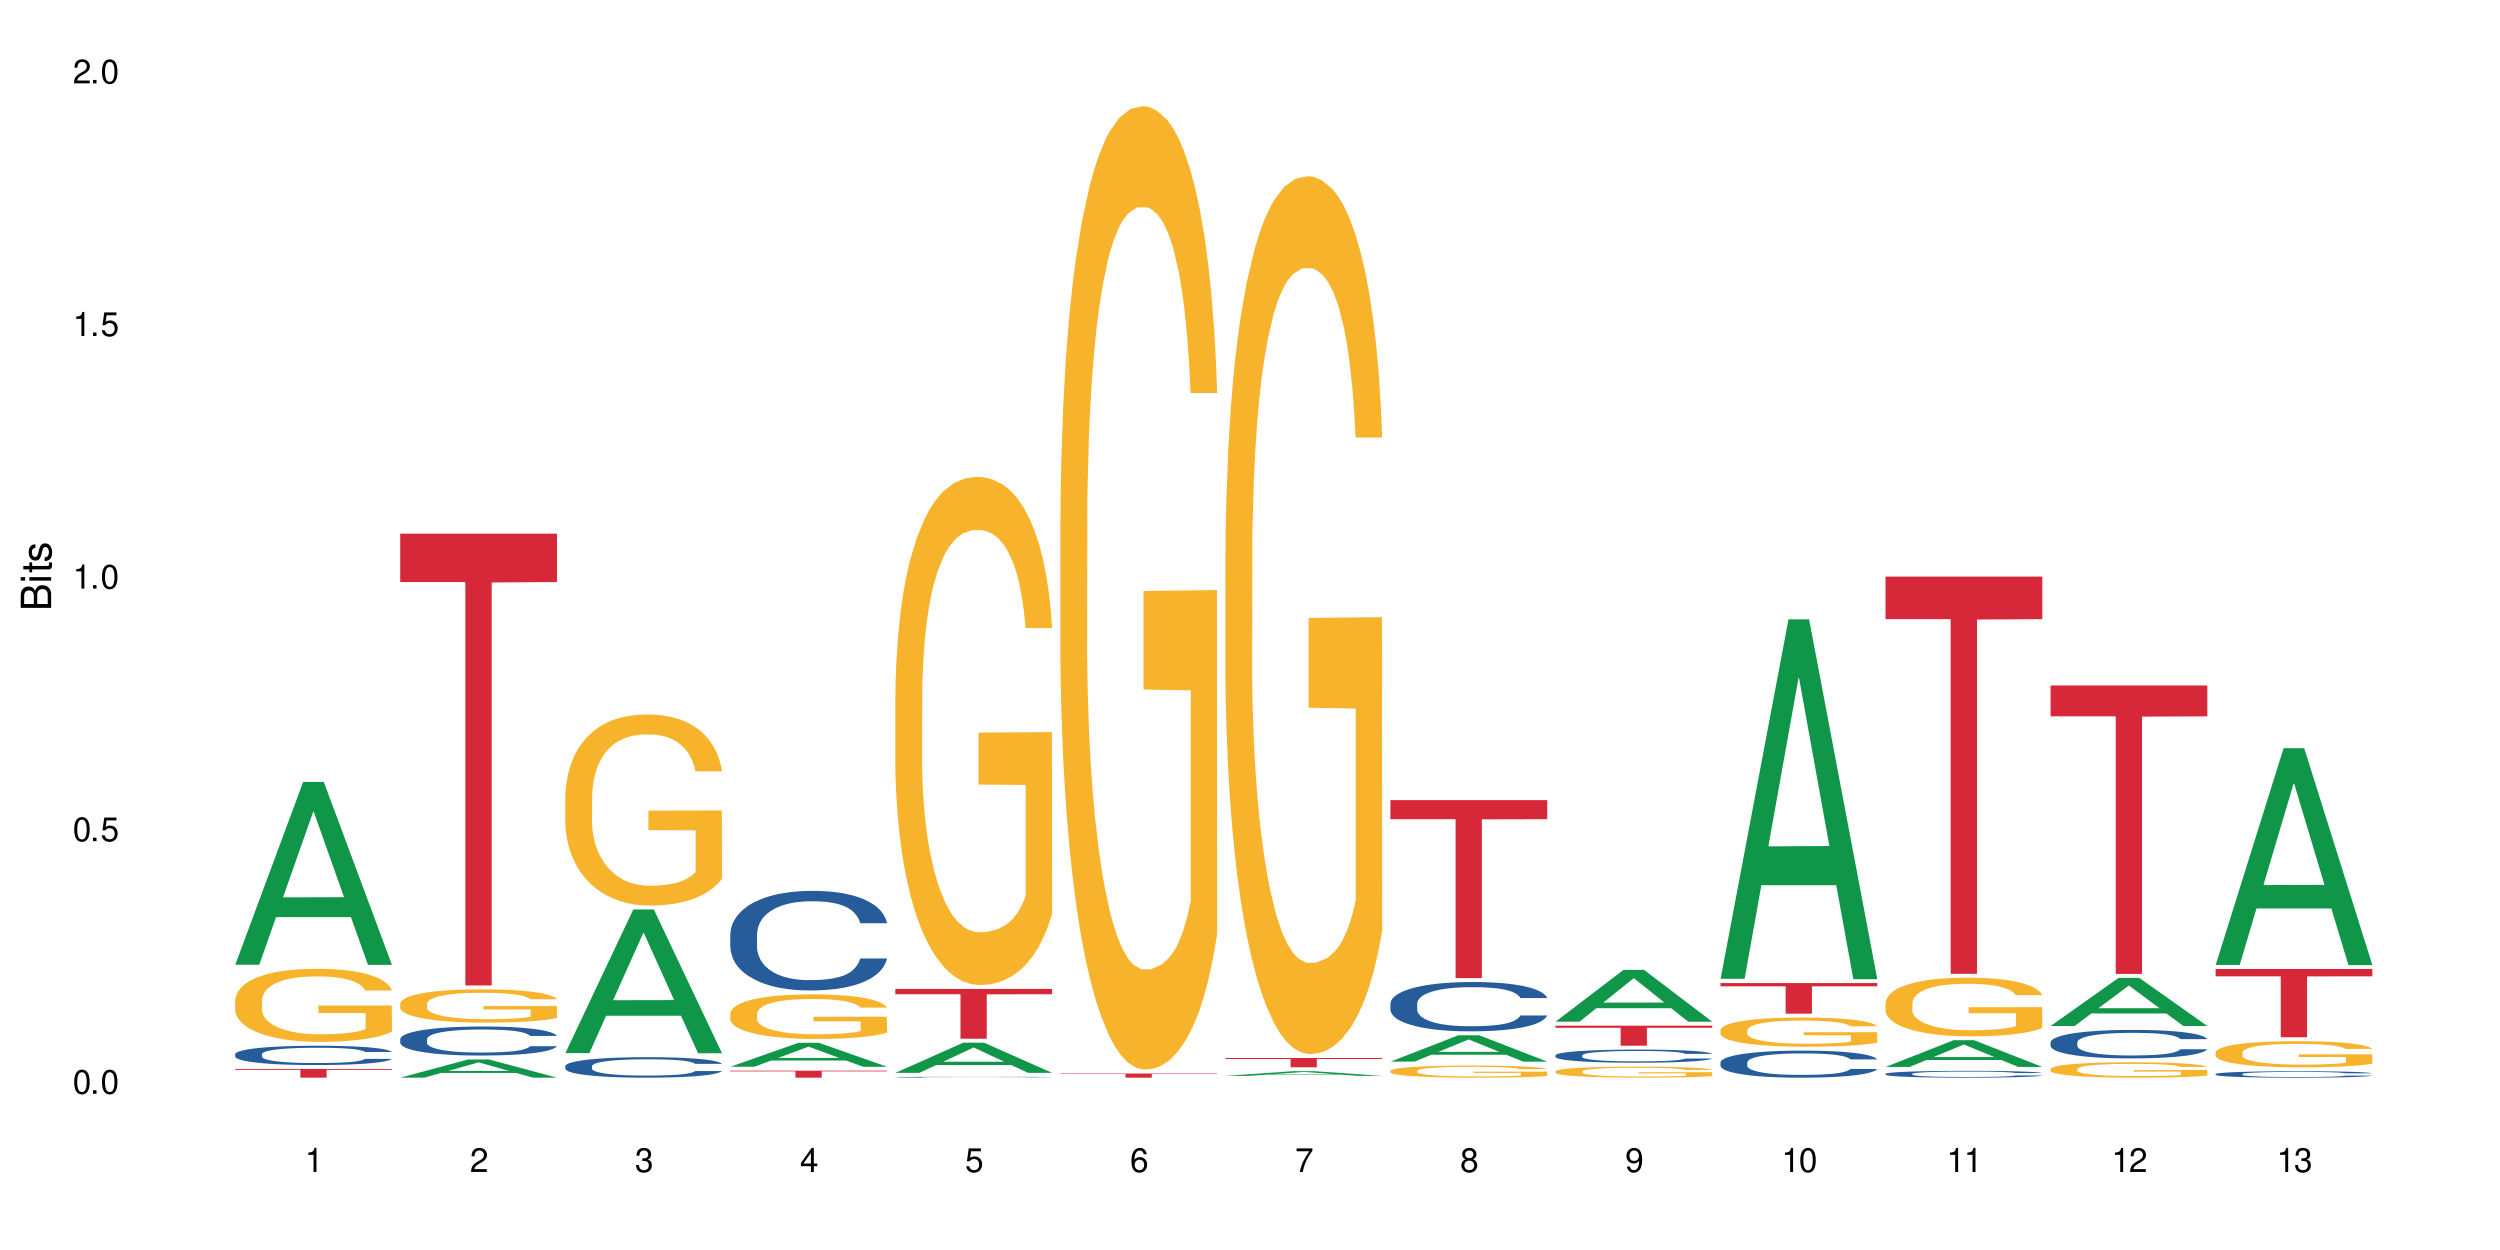 <?xml version="1.0" encoding="UTF-8"?>
<svg xmlns="http://www.w3.org/2000/svg" xmlns:xlink="http://www.w3.org/1999/xlink" width="720" height="360" viewBox="0 0 720 360">
<defs>
<g>
<g id="glyph-0-0">
</g>
<g id="glyph-0-1">
<path d="M 2.641 -6.938 C 2 -6.938 1.422 -6.656 1.078 -6.172 C 0.641 -5.562 0.406 -4.641 0.406 -3.359 C 0.406 -1.016 1.188 0.219 2.641 0.219 C 4.078 0.219 4.859 -1.016 4.859 -3.297 C 4.859 -4.641 4.656 -5.547 4.203 -6.172 C 3.844 -6.656 3.281 -6.938 2.641 -6.938 Z M 2.641 -6.188 C 3.547 -6.188 4 -5.25 4 -3.375 C 4 -1.406 3.562 -0.484 2.625 -0.484 C 1.734 -0.484 1.281 -1.438 1.281 -3.344 C 1.281 -5.25 1.734 -6.188 2.641 -6.188 Z M 2.641 -6.188 "/>
</g>
<g id="glyph-0-2">
<path d="M 1.828 -1 L 0.828 -1 L 0.828 0 L 1.828 0 Z M 1.828 -1 "/>
</g>
<g id="glyph-0-3">
<path d="M 4.562 -6.797 L 1.062 -6.797 L 0.547 -3.094 L 1.328 -3.094 C 1.719 -3.562 2.047 -3.734 2.578 -3.734 C 3.484 -3.734 4.062 -3.109 4.062 -2.094 C 4.062 -1.125 3.484 -0.531 2.578 -0.531 C 1.828 -0.531 1.375 -0.906 1.188 -1.672 L 0.328 -1.672 C 0.453 -1.109 0.547 -0.844 0.75 -0.594 C 1.125 -0.078 1.828 0.219 2.594 0.219 C 3.969 0.219 4.922 -0.781 4.922 -2.219 C 4.922 -3.562 4.031 -4.484 2.719 -4.484 C 2.25 -4.484 1.859 -4.359 1.469 -4.062 L 1.734 -5.969 L 4.562 -5.969 Z M 4.562 -6.797 "/>
</g>
<g id="glyph-0-4">
<path d="M 2.484 -4.938 L 2.484 0 L 3.328 0 L 3.328 -6.938 L 2.766 -6.938 C 2.469 -5.875 2.281 -5.734 0.984 -5.562 L 0.984 -4.938 Z M 2.484 -4.938 "/>
</g>
<g id="glyph-0-5">
<path d="M 4.859 -0.828 L 1.281 -0.828 C 1.359 -1.406 1.672 -1.781 2.5 -2.281 L 3.469 -2.828 C 4.406 -3.344 4.906 -4.062 4.906 -4.906 C 4.906 -5.484 4.672 -6.031 4.266 -6.406 C 3.859 -6.766 3.375 -6.938 2.719 -6.938 C 1.859 -6.938 1.219 -6.625 0.844 -6.031 C 0.609 -5.672 0.5 -5.234 0.484 -4.531 L 1.328 -4.531 C 1.359 -5.016 1.406 -5.281 1.531 -5.516 C 1.75 -5.938 2.188 -6.203 2.703 -6.203 C 3.469 -6.203 4.031 -5.641 4.031 -4.891 C 4.031 -4.344 3.719 -3.859 3.125 -3.516 L 2.234 -3 C 0.812 -2.172 0.406 -1.531 0.328 -0.016 L 4.859 -0.016 Z M 4.859 -0.828 "/>
</g>
<g id="glyph-0-6">
<path d="M 2.125 -3.188 L 2.578 -3.188 C 3.5 -3.188 3.984 -2.766 3.984 -1.922 C 3.984 -1.062 3.469 -0.531 2.594 -0.531 C 1.656 -0.531 1.203 -1 1.156 -2.016 L 0.312 -2.016 C 0.344 -1.453 0.438 -1.094 0.609 -0.781 C 0.953 -0.109 1.625 0.219 2.547 0.219 C 3.953 0.219 4.859 -0.625 4.859 -1.938 C 4.859 -2.828 4.516 -3.297 3.703 -3.594 C 4.344 -3.844 4.656 -4.328 4.656 -5.031 C 4.656 -6.219 3.875 -6.938 2.578 -6.938 C 1.203 -6.938 0.484 -6.172 0.453 -4.703 L 1.297 -4.703 C 1.312 -5.125 1.344 -5.359 1.453 -5.578 C 1.641 -5.969 2.062 -6.203 2.594 -6.203 C 3.344 -6.203 3.797 -5.75 3.797 -5 C 3.797 -4.516 3.609 -4.219 3.25 -4.047 C 3.016 -3.953 2.703 -3.922 2.125 -3.906 Z M 2.125 -3.188 "/>
</g>
<g id="glyph-0-7">
<path d="M 3.141 -1.672 L 3.141 0 L 3.984 0 L 3.984 -1.672 L 4.984 -1.672 L 4.984 -2.438 L 3.984 -2.438 L 3.984 -6.938 L 3.359 -6.938 L 0.266 -2.578 L 0.266 -1.672 Z M 3.141 -2.438 L 1 -2.438 L 3.141 -5.5 Z M 3.141 -2.438 "/>
</g>
<g id="glyph-0-8">
<path d="M 4.781 -5.125 C 4.609 -6.266 3.891 -6.938 2.844 -6.938 C 2.094 -6.938 1.422 -6.578 1.031 -5.953 C 0.594 -5.266 0.406 -4.422 0.406 -3.172 C 0.406 -2 0.578 -1.25 0.984 -0.641 C 1.359 -0.078 1.953 0.219 2.703 0.219 C 3.984 0.219 4.922 -0.75 4.922 -2.094 C 4.922 -3.375 4.062 -4.281 2.844 -4.281 C 2.172 -4.281 1.641 -4.031 1.281 -3.516 C 1.281 -5.234 1.828 -6.188 2.797 -6.188 C 3.391 -6.188 3.797 -5.797 3.938 -5.125 Z M 2.734 -3.531 C 3.547 -3.531 4.062 -2.953 4.062 -2.031 C 4.062 -1.156 3.484 -0.531 2.703 -0.531 C 1.922 -0.531 1.328 -1.188 1.328 -2.078 C 1.328 -2.938 1.906 -3.531 2.734 -3.531 Z M 2.734 -3.531 "/>
</g>
<g id="glyph-0-9">
<path d="M 4.984 -6.797 L 0.438 -6.797 L 0.438 -5.969 L 4.109 -5.969 C 2.5 -3.656 1.828 -2.234 1.328 0 L 2.219 0 C 2.594 -2.172 3.453 -4.047 4.984 -6.094 Z M 4.984 -6.797 "/>
</g>
<g id="glyph-0-10">
<path d="M 3.75 -3.656 C 4.469 -4.094 4.688 -4.438 4.688 -5.078 C 4.688 -6.172 3.844 -6.938 2.641 -6.938 C 1.438 -6.938 0.594 -6.172 0.594 -5.094 C 0.594 -4.438 0.812 -4.094 1.516 -3.656 C 0.734 -3.266 0.359 -2.703 0.359 -1.922 C 0.359 -0.656 1.281 0.219 2.641 0.219 C 3.984 0.219 4.922 -0.656 4.922 -1.922 C 4.922 -2.703 4.531 -3.266 3.75 -3.656 Z M 2.641 -6.188 C 3.359 -6.188 3.812 -5.75 3.812 -5.062 C 3.812 -4.406 3.344 -3.984 2.641 -3.984 C 1.922 -3.984 1.453 -4.406 1.453 -5.078 C 1.453 -5.75 1.922 -6.188 2.641 -6.188 Z M 2.641 -3.266 C 3.484 -3.266 4.062 -2.719 4.062 -1.906 C 4.062 -1.078 3.484 -0.531 2.625 -0.531 C 1.797 -0.531 1.219 -1.094 1.219 -1.906 C 1.219 -2.719 1.781 -3.266 2.641 -3.266 Z M 2.641 -3.266 "/>
</g>
<g id="glyph-0-11">
<path d="M 0.516 -1.578 C 0.672 -0.453 1.406 0.219 2.438 0.219 C 3.188 0.219 3.859 -0.141 4.266 -0.766 C 4.688 -1.453 4.891 -2.297 4.891 -3.547 C 4.891 -4.719 4.703 -5.453 4.312 -6.078 C 3.938 -6.641 3.344 -6.938 2.594 -6.938 C 1.297 -6.938 0.359 -5.969 0.359 -4.625 C 0.359 -3.344 1.234 -2.453 2.453 -2.453 C 3.094 -2.453 3.578 -2.672 4.016 -3.203 C 4 -1.484 3.469 -0.531 2.5 -0.531 C 1.906 -0.531 1.484 -0.906 1.359 -1.578 Z M 2.578 -6.203 C 3.375 -6.203 3.969 -5.531 3.969 -4.641 C 3.969 -3.797 3.391 -3.188 2.547 -3.188 C 1.734 -3.188 1.234 -3.766 1.234 -4.688 C 1.234 -5.562 1.797 -6.203 2.578 -6.203 Z M 2.578 -6.203 "/>
</g>
<g id="glyph-1-0">
</g>
<g id="glyph-1-1">
<path d="M 0 -0.953 L 0 -4.891 C 0 -5.719 -0.234 -6.344 -0.734 -6.797 C -1.188 -7.234 -1.812 -7.469 -2.5 -7.469 C -3.547 -7.469 -4.188 -7 -4.625 -5.875 C -4.984 -6.688 -5.625 -7.094 -6.531 -7.094 C -7.172 -7.094 -7.734 -6.859 -8.141 -6.391 C -8.562 -5.922 -8.75 -5.344 -8.75 -4.5 L -8.75 -0.953 Z M -4.984 -2.062 L -7.766 -2.062 L -7.766 -4.219 C -7.766 -4.844 -7.688 -5.203 -7.453 -5.5 C -7.219 -5.812 -6.859 -5.969 -6.375 -5.969 C -5.891 -5.969 -5.531 -5.812 -5.297 -5.5 C -5.062 -5.203 -4.984 -4.844 -4.984 -4.219 Z M -0.984 -2.062 L -4 -2.062 L -4 -4.781 C -4 -5.766 -3.438 -6.359 -2.484 -6.359 C -1.547 -6.359 -0.984 -5.766 -0.984 -4.781 Z M -0.984 -2.062 "/>
</g>
<g id="glyph-1-2">
<path d="M -6.281 -1.797 L -6.281 -0.797 L 0 -0.797 L 0 -1.797 Z M -8.75 -1.797 L -8.75 -0.797 L -7.484 -0.797 L -7.484 -1.797 Z M -8.75 -1.797 "/>
</g>
<g id="glyph-1-3">
<path d="M -6.281 -3.047 L -6.281 -2.016 L -8.016 -2.016 L -8.016 -1.016 L -6.281 -1.016 L -6.281 -0.172 L -5.469 -0.172 L -5.469 -1.016 L -0.719 -1.016 C -0.078 -1.016 0.281 -1.453 0.281 -2.234 C 0.281 -2.5 0.25 -2.719 0.188 -3.047 L -0.641 -3.047 C -0.609 -2.906 -0.594 -2.766 -0.594 -2.562 C -0.594 -2.141 -0.719 -2.016 -1.156 -2.016 L -5.469 -2.016 L -5.469 -3.047 Z M -6.281 -3.047 "/>
</g>
<g id="glyph-1-4">
<path d="M -4.531 -5.25 C -5.766 -5.25 -6.469 -4.422 -6.469 -2.969 C -6.469 -1.516 -5.719 -0.562 -4.547 -0.562 C -3.562 -0.562 -3.094 -1.062 -2.734 -2.562 L -2.516 -3.484 C -2.344 -4.188 -2.094 -4.469 -1.641 -4.469 C -1.047 -4.469 -0.641 -3.875 -0.641 -3 C -0.641 -2.453 -0.797 -2 -1.062 -1.75 C -1.25 -1.594 -1.422 -1.531 -1.875 -1.469 L -1.875 -0.406 C -0.422 -0.453 0.281 -1.266 0.281 -2.922 C 0.281 -4.5 -0.5 -5.516 -1.719 -5.516 C -2.656 -5.516 -3.172 -4.984 -3.469 -3.734 L -3.703 -2.766 C -3.891 -1.953 -4.156 -1.609 -4.594 -1.609 C -5.188 -1.609 -5.547 -2.125 -5.547 -2.938 C -5.547 -3.75 -5.203 -4.172 -4.531 -4.203 Z M -4.531 -5.25 "/>
</g>
</g>
</defs>
<rect x="-72" y="-36" width="864" height="432" fill="rgb(100%, 100%, 100%)" fill-opacity="1"/>
<path fill-rule="nonzero" fill="rgb(6.275%, 58.824%, 28.235%)" fill-opacity="1" d="M 67.73 277.844 L 67.777 277.793 L 87.316 225.188 L 93.25 225.188 L 112.883 277.891 L 105.984 277.891 L 101.066 264.133 L 79.5 264.133 L 74.676 277.844 L 67.73 277.844 L 81.574 258.441 L 99.086 258.395 L 90.355 233.797 L 90.258 233.75 L 90.164 233.898 L 81.527 258.395 L 81.574 258.441 Z M 67.73 277.844 "/>
<path fill-rule="nonzero" fill="rgb(14.51%, 36.078%, 60%)" fill-opacity="1" d="M 67.73 303.594 L 67.785 303.59 L 67.785 303.469 L 67.953 303.273 L 68.336 303.031 L 68.723 302.863 L 69.715 302.566 L 71.09 302.277 L 72.523 302.051 L 73.566 301.922 L 74.504 301.82 L 76.652 301.633 L 78.027 301.535 L 79.516 301.449 L 81.332 301.363 L 82.652 301.312 L 85.629 301.23 L 87.828 301.195 L 89.535 301.18 L 93.227 301.18 L 95.43 301.199 L 97.027 301.227 L 98.789 301.266 L 100.273 301.312 L 102.863 301.422 L 105.176 301.566 L 106.223 301.645 L 107.875 301.805 L 109.141 301.957 L 110.02 302.086 L 111.012 302.277 L 111.895 302.504 L 112.555 302.762 L 112.883 302.98 L 105.176 302.98 L 104.789 302.777 L 104.348 302.621 L 103.523 302.414 L 102.699 302.266 L 101.543 302.117 L 100.496 302.023 L 99.062 301.926 L 97.797 301.863 L 96.477 301.82 L 95.207 301.789 L 92.785 301.758 L 89.977 301.758 L 88.93 301.77 L 86.785 301.809 L 85.629 301.844 L 83.977 301.914 L 82.82 301.98 L 81.441 302.082 L 80.508 302.168 L 79.352 302.301 L 78.523 302.418 L 77.586 302.586 L 77.035 302.711 L 76.543 302.855 L 76.102 303.023 L 75.77 303.199 L 75.551 303.387 L 75.441 303.57 L 75.441 304.355 L 75.551 304.539 L 75.824 304.754 L 76.543 305.062 L 77.586 305.332 L 78.801 305.543 L 79.957 305.695 L 80.617 305.766 L 81.496 305.848 L 82.875 305.949 L 84.855 306.051 L 86.012 306.094 L 87.773 306.133 L 89.594 306.152 L 92.016 306.152 L 94.164 306.133 L 95.594 306.105 L 97.082 306.066 L 99.117 305.98 L 100.383 305.898 L 101.484 305.801 L 102.312 305.707 L 102.863 305.625 L 103.688 305.469 L 104.348 305.297 L 104.844 305.117 L 105.176 304.945 L 112.883 304.945 L 112.555 305.148 L 112.059 305.348 L 111.562 305.492 L 110.793 305.672 L 109.91 305.828 L 108.645 306.004 L 107.598 306.121 L 106.223 306.25 L 104.957 306.344 L 103.578 306.434 L 101.543 306.535 L 100.219 306.586 L 98.789 306.629 L 97.082 306.672 L 94.934 306.707 L 92.621 306.727 L 90.473 306.73 L 88.16 306.723 L 86.453 306.699 L 84.195 306.656 L 81.387 306.562 L 79.352 306.469 L 77.754 306.371 L 76.375 306.27 L 74.836 306.133 L 72.852 305.91 L 71.641 305.738 L 70.816 305.594 L 69.879 305.398 L 69.219 305.219 L 68.445 304.934 L 67.895 304.574 L 67.73 304.297 Z M 67.73 303.594 "/>
<path fill-rule="nonzero" fill="rgb(96.863%, 70.196%, 16.863%)" fill-opacity="1" d="M 67.73 288.027 L 67.785 288.008 L 67.785 287.625 L 68.008 286.758 L 68.559 285.566 L 69.273 284.586 L 70.043 283.82 L 70.539 283.414 L 71.367 282.84 L 72.082 282.418 L 73.898 281.551 L 76.211 280.746 L 77.477 280.398 L 78.91 280.07 L 80.945 279.707 L 81.883 279.574 L 84.746 279.266 L 87.996 279.074 L 91.574 279.016 L 93.227 279.035 L 95.484 279.109 L 98.566 279.324 L 100.328 279.516 L 101.707 279.707 L 103.137 279.957 L 104.898 280.34 L 106.551 280.801 L 107.875 281.262 L 109.195 281.84 L 110.297 282.453 L 111.234 283.129 L 112.059 283.934 L 112.555 284.605 L 112.883 285.281 L 105.23 285.281 L 104.789 284.605 L 104.293 284.09 L 103.469 283.453 L 102.641 282.992 L 101.816 282.629 L 100.273 282.129 L 98.953 281.82 L 97.301 281.551 L 95.703 281.379 L 93.887 281.262 L 92.785 281.227 L 89.867 281.227 L 87.223 281.359 L 85.684 281.512 L 84.582 281.668 L 83.039 281.957 L 82.102 282.188 L 81.551 282.34 L 79.902 282.934 L 78.801 283.473 L 78.195 283.84 L 77.422 284.414 L 76.871 284.934 L 76.266 285.703 L 75.938 286.277 L 75.496 287.586 L 75.441 291.043 L 75.605 291.773 L 75.938 292.562 L 76.375 293.254 L 77.035 293.984 L 77.699 294.539 L 78.855 295.289 L 79.844 295.789 L 80.617 296.117 L 82.102 296.637 L 82.707 296.809 L 84.141 297.152 L 85.629 297.422 L 87.445 297.652 L 88.82 297.77 L 91.023 297.863 L 93.832 297.863 L 97.137 297.75 L 99.227 297.598 L 100.66 297.441 L 101.598 297.309 L 102.754 297.098 L 103.578 296.906 L 104.348 296.691 L 105.285 296.367 L 105.285 291.773 L 91.684 291.754 L 91.684 289.602 L 112.828 289.582 L 112.883 297.098 L 111.727 297.617 L 110.297 298.113 L 108.918 298.5 L 107.488 298.824 L 105.449 299.191 L 103.797 299.422 L 101.266 299.691 L 98.953 299.863 L 96.531 299.98 L 94.383 300.035 L 91.852 300.055 L 89.594 300.016 L 87.168 299.902 L 85.242 299.75 L 83.48 299.555 L 81.719 299.305 L 79.516 298.902 L 78.082 298.574 L 76.598 298.172 L 75.109 297.691 L 73.789 297.172 L 72.906 296.77 L 72.027 296.309 L 71.09 295.73 L 70.207 295.078 L 69.547 294.484 L 68.941 293.812 L 68.5 293.176 L 68.062 292.312 L 67.84 291.621 L 67.73 291.023 Z M 67.73 288.027 "/>
<path fill-rule="nonzero" fill="rgb(83.922%, 15.686%, 22.353%)" fill-opacity="1" d="M 67.73 307.855 L 112.883 307.855 L 112.883 308.125 L 94.066 308.125 L 94.066 310.371 L 86.496 310.371 L 86.496 308.129 L 86.387 308.125 L 67.73 308.125 Z M 67.73 307.855 "/>
<path fill-rule="nonzero" fill="rgb(6.275%, 58.824%, 28.235%)" fill-opacity="1" d="M 115.262 310.367 L 115.309 310.363 L 134.848 305.117 L 140.781 305.117 L 160.414 310.371 L 153.516 310.371 L 148.598 309 L 127.031 309 L 122.207 310.367 L 115.262 310.367 L 129.105 308.434 L 146.617 308.43 L 137.887 305.977 L 137.789 305.973 L 137.691 305.984 L 129.059 308.43 L 129.105 308.434 Z M 115.262 310.367 "/>
<path fill-rule="nonzero" fill="rgb(14.51%, 36.078%, 60%)" fill-opacity="1" d="M 115.262 299.273 L 115.316 299.266 L 115.316 299.082 L 115.48 298.793 L 115.867 298.426 L 116.254 298.176 L 117.242 297.723 L 118.621 297.289 L 120.051 296.953 L 121.098 296.754 L 122.035 296.602 L 124.184 296.32 L 125.559 296.176 L 127.047 296.043 L 128.863 295.914 L 130.184 295.836 L 133.156 295.715 L 135.359 295.664 L 137.066 295.641 L 140.758 295.641 L 142.961 295.668 L 144.555 295.707 L 146.316 295.77 L 147.805 295.836 L 150.395 296.004 L 152.707 296.219 L 153.75 296.344 L 155.402 296.578 L 156.672 296.809 L 157.551 297.008 L 158.543 297.289 L 159.422 297.633 L 160.086 298.023 L 160.414 298.352 L 152.707 298.352 L 152.32 298.043 L 151.879 297.809 L 151.055 297.496 L 150.227 297.273 L 149.07 297.051 L 148.023 296.906 L 146.594 296.762 L 145.328 296.672 L 144.004 296.602 L 142.738 296.555 L 140.316 296.512 L 137.508 296.512 L 136.461 296.523 L 134.312 296.586 L 133.156 296.641 L 131.504 296.746 L 130.348 296.848 L 128.973 297 L 128.035 297.129 L 126.879 297.328 L 126.055 297.504 L 125.117 297.754 L 124.566 297.945 L 124.07 298.16 L 123.633 298.41 L 123.301 298.68 L 123.082 298.961 L 122.969 299.234 L 122.969 300.418 L 123.082 300.695 L 123.355 301.016 L 124.07 301.48 L 125.117 301.887 L 126.328 302.207 L 127.484 302.438 L 128.145 302.543 L 129.027 302.664 L 130.402 302.816 L 132.387 302.969 L 133.543 303.031 L 135.305 303.094 L 137.121 303.121 L 139.547 303.121 L 141.691 303.094 L 143.125 303.055 L 144.609 302.992 L 146.648 302.863 L 147.914 302.742 L 149.016 302.598 L 149.844 302.449 L 150.395 302.328 L 151.219 302.094 L 151.879 301.832 L 152.375 301.566 L 152.707 301.305 L 160.414 301.305 L 160.086 301.609 L 159.59 301.91 L 159.094 302.129 L 158.324 302.398 L 157.441 302.633 L 156.176 302.902 L 155.129 303.078 L 153.75 303.27 L 152.484 303.414 L 151.109 303.543 L 149.07 303.695 L 147.75 303.773 L 146.316 303.84 L 144.609 303.902 L 142.465 303.957 L 140.152 303.984 L 138.004 303.992 L 135.691 303.977 L 133.984 303.949 L 131.727 303.879 L 128.918 303.742 L 126.879 303.598 L 125.281 303.453 L 123.906 303.297 L 122.363 303.094 L 120.383 302.758 L 119.172 302.496 L 118.344 302.281 L 117.41 301.984 L 116.746 301.719 L 115.977 301.289 L 115.426 300.746 L 115.262 300.328 Z M 115.262 299.273 "/>
<path fill-rule="nonzero" fill="rgb(96.863%, 70.196%, 16.863%)" fill-opacity="1" d="M 115.262 289.035 L 115.316 289.027 L 115.316 288.852 L 115.535 288.457 L 116.086 287.914 L 116.805 287.469 L 117.574 287.121 L 118.07 286.938 L 118.895 286.672 L 119.609 286.48 L 121.43 286.086 L 123.742 285.719 L 125.008 285.562 L 126.438 285.414 L 128.477 285.246 L 129.414 285.184 L 132.277 285.047 L 135.523 284.957 L 139.105 284.93 L 140.758 284.941 L 143.016 284.977 L 146.098 285.07 L 147.859 285.16 L 149.238 285.246 L 150.668 285.359 L 152.43 285.535 L 154.082 285.746 L 155.402 285.957 L 156.727 286.219 L 157.828 286.496 L 158.762 286.805 L 159.59 287.172 L 160.086 287.477 L 160.414 287.785 L 152.762 287.785 L 152.32 287.477 L 151.824 287.242 L 151 286.953 L 150.172 286.742 L 149.348 286.578 L 147.805 286.348 L 146.484 286.211 L 144.832 286.086 L 143.234 286.008 L 141.418 285.957 L 140.316 285.938 L 137.398 285.938 L 134.754 286 L 133.211 286.07 L 132.109 286.141 L 130.57 286.27 L 129.633 286.375 L 129.082 286.445 L 127.43 286.719 L 126.328 286.961 L 125.723 287.129 L 124.953 287.391 L 124.402 287.629 L 123.797 287.977 L 123.465 288.238 L 123.023 288.836 L 122.969 290.41 L 123.137 290.742 L 123.465 291.102 L 123.906 291.418 L 124.566 291.75 L 125.227 292.004 L 126.383 292.344 L 127.375 292.574 L 128.145 292.723 L 129.633 292.957 L 130.238 293.035 L 131.672 293.195 L 133.156 293.316 L 134.973 293.422 L 136.352 293.473 L 138.555 293.52 L 141.363 293.52 L 144.668 293.465 L 146.758 293.395 L 148.191 293.324 L 149.125 293.266 L 150.281 293.168 L 151.109 293.082 L 151.879 292.984 L 152.816 292.836 L 152.816 290.742 L 139.215 290.734 L 139.215 289.754 L 160.359 289.746 L 160.414 293.168 L 159.258 293.402 L 157.828 293.633 L 156.449 293.805 L 155.02 293.957 L 152.98 294.121 L 151.328 294.227 L 148.797 294.348 L 146.484 294.43 L 144.059 294.48 L 141.914 294.508 L 139.379 294.516 L 137.121 294.5 L 134.699 294.445 L 132.773 294.375 L 131.012 294.289 L 129.246 294.176 L 127.047 293.992 L 125.613 293.84 L 124.125 293.656 L 122.641 293.438 L 121.316 293.203 L 120.438 293.02 L 119.555 292.809 L 118.621 292.547 L 117.738 292.25 L 117.078 291.977 L 116.473 291.672 L 116.031 291.383 L 115.59 290.988 L 115.371 290.672 L 115.262 290.402 Z M 115.262 289.035 "/>
<path fill-rule="nonzero" fill="rgb(83.922%, 15.686%, 22.353%)" fill-opacity="1" d="M 115.262 153.699 L 160.414 153.699 L 160.414 167.629 L 141.598 167.75 L 141.598 283.809 L 134.023 283.809 L 134.023 167.871 L 133.914 167.629 L 115.262 167.629 Z M 115.262 153.699 "/>
<path fill-rule="nonzero" fill="rgb(6.275%, 58.824%, 28.235%)" fill-opacity="1" d="M 162.793 303.309 L 162.84 303.27 L 182.379 261.934 L 188.312 261.934 L 207.945 303.348 L 201.047 303.348 L 196.125 292.535 L 174.562 292.535 L 169.738 303.309 L 162.793 303.309 L 176.637 288.062 L 194.148 288.023 L 185.418 268.699 L 185.32 268.66 L 185.223 268.777 L 176.59 288.023 L 176.637 288.062 Z M 162.793 303.309 "/>
<path fill-rule="nonzero" fill="rgb(14.51%, 36.078%, 60%)" fill-opacity="1" d="M 162.793 307.039 L 162.848 307.031 L 162.848 306.902 L 163.012 306.699 L 163.398 306.438 L 163.781 306.262 L 164.773 305.941 L 166.148 305.637 L 167.582 305.398 L 168.629 305.258 L 169.562 305.148 L 171.711 304.949 L 173.09 304.848 L 174.574 304.754 L 176.391 304.664 L 177.715 304.609 L 180.688 304.523 L 182.891 304.484 L 184.598 304.469 L 188.285 304.469 L 190.488 304.492 L 192.086 304.52 L 193.848 304.562 L 195.336 304.609 L 197.922 304.73 L 200.234 304.879 L 201.281 304.965 L 202.934 305.133 L 204.199 305.297 L 205.082 305.438 L 206.074 305.637 L 206.953 305.879 L 207.613 306.152 L 207.945 306.387 L 200.234 306.387 L 199.852 306.168 L 199.41 306.004 L 198.582 305.781 L 197.758 305.625 L 196.602 305.469 L 195.555 305.367 L 194.125 305.262 L 192.855 305.199 L 191.535 305.148 L 190.27 305.117 L 187.848 305.086 L 185.039 305.086 L 183.992 305.094 L 181.844 305.141 L 180.688 305.176 L 179.035 305.254 L 177.879 305.324 L 176.504 305.43 L 175.566 305.523 L 174.41 305.664 L 173.586 305.785 L 172.648 305.965 L 172.098 306.098 L 171.602 306.25 L 171.16 306.43 L 170.832 306.617 L 170.609 306.816 L 170.5 307.012 L 170.5 307.848 L 170.609 308.043 L 170.887 308.27 L 171.602 308.598 L 172.648 308.883 L 173.859 309.109 L 175.016 309.273 L 175.676 309.348 L 176.559 309.434 L 177.934 309.543 L 179.918 309.648 L 181.074 309.691 L 182.836 309.734 L 184.652 309.758 L 187.074 309.758 L 189.223 309.734 L 190.656 309.707 L 192.141 309.664 L 194.18 309.574 L 195.445 309.488 L 196.547 309.387 L 197.371 309.281 L 197.922 309.195 L 198.75 309.027 L 199.41 308.844 L 199.906 308.656 L 200.234 308.473 L 207.945 308.473 L 207.613 308.688 L 207.117 308.898 L 206.625 309.055 L 205.852 309.246 L 204.973 309.414 L 203.703 309.602 L 202.66 309.727 L 201.281 309.859 L 200.016 309.961 L 198.641 310.055 L 196.602 310.164 L 195.281 310.215 L 193.848 310.266 L 192.141 310.309 L 189.992 310.344 L 187.68 310.367 L 185.535 310.371 L 183.219 310.363 L 181.512 310.34 L 179.254 310.293 L 176.449 310.195 L 174.41 310.094 L 172.812 309.988 L 171.438 309.883 L 169.895 309.734 L 167.914 309.5 L 166.699 309.316 L 165.875 309.164 L 164.938 308.953 L 164.277 308.766 L 163.508 308.461 L 162.957 308.078 L 162.793 307.781 Z M 162.793 307.039 "/>
<path fill-rule="nonzero" fill="rgb(96.863%, 70.196%, 16.863%)" fill-opacity="1" d="M 162.793 229.336 L 162.848 229.285 L 162.848 228.281 L 163.066 226.016 L 163.617 222.898 L 164.332 220.336 L 165.105 218.324 L 165.602 217.27 L 166.426 215.762 L 167.141 214.656 L 168.957 212.391 L 171.27 210.281 L 172.539 209.375 L 173.969 208.52 L 176.008 207.566 L 176.941 207.215 L 179.805 206.41 L 183.055 205.906 L 186.633 205.754 L 188.285 205.805 L 190.543 206.008 L 193.629 206.559 L 195.391 207.062 L 196.766 207.566 L 198.199 208.219 L 199.961 209.223 L 201.613 210.43 L 202.934 211.637 L 204.254 213.145 L 205.355 214.754 L 206.293 216.516 L 207.117 218.625 L 207.613 220.387 L 207.945 222.145 L 200.289 222.145 L 199.852 220.387 L 199.355 219.027 L 198.527 217.371 L 197.703 216.164 L 196.875 215.207 L 195.336 213.898 L 194.012 213.098 L 192.363 212.391 L 190.766 211.941 L 188.949 211.637 L 187.848 211.539 L 184.926 211.539 L 182.285 211.891 L 180.742 212.293 L 179.641 212.695 L 178.098 213.449 L 177.164 214.051 L 176.613 214.453 L 174.961 216.012 L 173.859 217.418 L 173.254 218.375 L 172.484 219.883 L 171.934 221.242 L 171.328 223.254 L 170.996 224.762 L 170.555 228.18 L 170.5 237.23 L 170.664 239.141 L 170.996 241.203 L 171.438 243.012 L 172.098 244.922 L 172.758 246.379 L 173.914 248.34 L 174.906 249.648 L 175.676 250.504 L 177.164 251.859 L 177.77 252.312 L 179.199 253.219 L 180.688 253.922 L 182.504 254.523 L 183.883 254.828 L 186.082 255.078 L 188.891 255.078 L 192.195 254.777 L 194.289 254.375 L 195.719 253.973 L 196.656 253.621 L 197.812 253.066 L 198.641 252.562 L 199.41 252.012 L 200.348 251.156 L 200.348 239.141 L 186.746 239.09 L 186.746 233.457 L 207.891 233.41 L 207.945 253.066 L 206.789 254.426 L 205.355 255.73 L 203.98 256.738 L 202.547 257.594 L 200.512 258.547 L 198.859 259.152 L 196.324 259.855 L 194.012 260.309 L 191.59 260.609 L 189.441 260.758 L 186.91 260.809 L 184.652 260.711 L 182.23 260.406 L 180.301 260.004 L 178.539 259.504 L 176.777 258.848 L 174.574 257.793 L 173.145 256.938 L 171.656 255.883 L 170.172 254.625 L 168.848 253.27 L 167.969 252.211 L 167.086 251.004 L 166.148 249.496 L 165.27 247.789 L 164.609 246.23 L 164.004 244.469 L 163.562 242.809 L 163.121 240.547 L 162.902 238.738 L 162.793 237.18 Z M 162.793 229.336 "/>
<path fill-rule="nonzero" fill="rgb(6.275%, 58.824%, 28.235%)" fill-opacity="1" d="M 210.32 307.223 L 210.371 307.215 L 229.906 300.332 L 235.84 300.332 L 255.477 307.23 L 248.578 307.23 L 243.656 305.43 L 222.094 305.43 L 217.27 307.223 L 210.32 307.223 L 224.168 304.684 L 241.68 304.68 L 232.945 301.461 L 232.852 301.453 L 232.754 301.473 L 224.117 304.68 L 224.168 304.684 Z M 210.32 307.223 "/>
<path fill-rule="nonzero" fill="rgb(14.51%, 36.078%, 60%)" fill-opacity="1" d="M 210.32 269.062 L 210.375 269.035 L 210.375 268.406 L 210.543 267.41 L 210.926 266.156 L 211.312 265.289 L 212.305 263.746 L 213.68 262.25 L 215.113 261.098 L 216.16 260.418 L 217.094 259.895 L 219.242 258.926 L 220.617 258.426 L 222.105 257.98 L 223.922 257.535 L 225.246 257.273 L 228.219 256.855 L 230.422 256.672 L 232.129 256.594 L 235.816 256.594 L 238.02 256.699 L 239.617 256.828 L 241.379 257.039 L 242.863 257.273 L 245.453 257.852 L 247.766 258.582 L 248.812 259.004 L 250.465 259.816 L 251.73 260.602 L 252.613 261.281 L 253.602 262.25 L 254.484 263.43 L 255.145 264.766 L 255.477 265.891 L 247.766 265.891 L 247.379 264.844 L 246.941 264.031 L 246.113 262.957 L 245.289 262.199 L 244.133 261.438 L 243.086 260.941 L 241.652 260.445 L 240.387 260.129 L 239.066 259.895 L 237.801 259.734 L 235.375 259.578 L 232.566 259.578 L 231.523 259.633 L 229.375 259.84 L 228.219 260.023 L 226.566 260.391 L 225.41 260.73 L 224.031 261.254 L 223.098 261.699 L 221.941 262.383 L 221.113 262.984 L 220.18 263.848 L 219.629 264.504 L 219.133 265.238 L 218.691 266.102 L 218.359 267.02 L 218.141 267.988 L 218.031 268.93 L 218.031 272.992 L 218.141 273.934 L 218.418 275.035 L 219.133 276.633 L 220.18 278.023 L 221.391 279.121 L 222.547 279.906 L 223.207 280.273 L 224.086 280.695 L 225.465 281.219 L 227.445 281.742 L 228.602 281.953 L 230.367 282.16 L 232.184 282.266 L 234.605 282.266 L 236.754 282.16 L 238.184 282.031 L 239.672 281.82 L 241.707 281.375 L 242.977 280.957 L 244.078 280.457 L 244.902 279.961 L 245.453 279.543 L 246.277 278.73 L 246.941 277.84 L 247.438 276.922 L 247.766 276.031 L 255.477 276.031 L 255.145 277.078 L 254.648 278.102 L 254.152 278.859 L 253.383 279.777 L 252.5 280.59 L 251.234 281.508 L 250.188 282.109 L 248.812 282.762 L 247.547 283.262 L 246.168 283.707 L 244.133 284.23 L 242.809 284.492 L 241.379 284.727 L 239.672 284.938 L 237.523 285.121 L 235.211 285.227 L 233.062 285.254 L 230.75 285.199 L 229.043 285.094 L 226.785 284.859 L 223.977 284.387 L 221.941 283.891 L 220.344 283.391 L 218.965 282.867 L 217.426 282.16 L 215.441 281.008 L 214.23 280.117 L 213.406 279.383 L 212.469 278.363 L 211.809 277.445 L 211.039 275.977 L 210.488 274.117 L 210.32 272.676 Z M 210.32 269.062 "/>
<path fill-rule="nonzero" fill="rgb(96.863%, 70.196%, 16.863%)" fill-opacity="1" d="M 210.32 291.871 L 210.375 291.859 L 210.375 291.625 L 210.598 291.098 L 211.148 290.371 L 211.863 289.773 L 212.633 289.305 L 213.129 289.059 L 213.957 288.707 L 214.672 288.449 L 216.488 287.922 L 218.801 287.43 L 220.066 287.219 L 221.5 287.02 L 223.539 286.797 L 224.473 286.715 L 227.336 286.527 L 230.586 286.41 L 234.164 286.375 L 235.816 286.387 L 238.074 286.434 L 241.156 286.562 L 242.922 286.68 L 244.297 286.797 L 245.73 286.949 L 247.492 287.184 L 249.145 287.465 L 250.465 287.746 L 251.785 288.098 L 252.887 288.473 L 253.824 288.883 L 254.648 289.375 L 255.145 289.785 L 255.477 290.195 L 247.82 290.195 L 247.379 289.785 L 246.887 289.469 L 246.059 289.082 L 245.234 288.801 L 244.406 288.578 L 242.863 288.273 L 241.543 288.086 L 239.891 287.922 L 238.293 287.816 L 236.477 287.746 L 235.375 287.723 L 232.457 287.723 L 229.816 287.805 L 228.273 287.898 L 227.172 287.992 L 225.629 288.168 L 224.695 288.309 L 224.145 288.402 L 222.492 288.766 L 221.391 289.094 L 220.785 289.316 L 220.012 289.668 L 219.461 289.984 L 218.855 290.453 L 218.527 290.805 L 218.086 291.602 L 218.031 293.711 L 218.195 294.156 L 218.527 294.641 L 218.965 295.062 L 219.629 295.508 L 220.289 295.848 L 221.445 296.305 L 222.438 296.609 L 223.207 296.809 L 224.695 297.125 L 225.301 297.23 L 226.73 297.441 L 228.219 297.605 L 230.035 297.746 L 231.41 297.816 L 233.613 297.875 L 236.422 297.875 L 239.727 297.805 L 241.82 297.711 L 243.25 297.617 L 244.188 297.535 L 245.344 297.406 L 246.168 297.289 L 246.941 297.16 L 247.875 296.961 L 247.875 294.156 L 234.273 294.145 L 234.273 292.832 L 255.422 292.82 L 255.477 297.406 L 254.32 297.723 L 252.887 298.027 L 251.512 298.262 L 250.078 298.461 L 248.043 298.684 L 246.391 298.824 L 243.855 298.988 L 241.543 299.094 L 239.121 299.164 L 236.973 299.199 L 234.441 299.211 L 232.184 299.188 L 229.758 299.117 L 227.832 299.023 L 226.07 298.906 L 224.309 298.754 L 222.105 298.508 L 220.672 298.309 L 219.188 298.062 L 217.699 297.77 L 216.379 297.453 L 215.496 297.207 L 214.617 296.926 L 213.68 296.574 L 212.801 296.176 L 212.137 295.812 L 211.531 295.402 L 211.094 295.016 L 210.652 294.484 L 210.43 294.062 L 210.32 293.699 Z M 210.32 291.871 "/>
<path fill-rule="nonzero" fill="rgb(83.922%, 15.686%, 22.353%)" fill-opacity="1" d="M 210.32 308.352 L 255.477 308.352 L 255.477 308.57 L 236.656 308.57 L 236.656 310.371 L 229.086 310.371 L 229.086 308.574 L 228.977 308.57 L 210.32 308.57 Z M 210.32 308.352 "/>
<path fill-rule="nonzero" fill="rgb(6.275%, 58.824%, 28.235%)" fill-opacity="1" d="M 257.852 308.98 L 257.898 308.973 L 277.438 300.281 L 283.371 300.281 L 303.004 308.988 L 296.105 308.988 L 291.188 306.715 L 269.621 306.715 L 264.797 308.98 L 257.852 308.98 L 271.695 305.777 L 289.207 305.77 L 280.477 301.703 L 280.379 301.695 L 280.285 301.719 L 271.648 305.77 L 271.695 305.777 Z M 257.852 308.98 "/>
<path fill-rule="nonzero" fill="rgb(14.51%, 36.078%, 60%)" fill-opacity="1" d="M 257.852 310.227 L 257.906 310.227 L 257.906 310.219 L 258.07 310.211 L 258.457 310.199 L 258.844 310.191 L 259.832 310.18 L 261.211 310.164 L 262.641 310.156 L 263.688 310.148 L 264.625 310.145 L 266.773 310.133 L 268.148 310.129 L 269.637 310.125 L 271.453 310.121 L 272.773 310.121 L 275.746 310.117 L 277.949 310.113 L 285.551 310.113 L 287.145 310.117 L 288.91 310.117 L 290.395 310.121 L 292.984 310.125 L 295.297 310.133 L 296.344 310.137 L 297.996 310.145 L 299.262 310.148 L 300.141 310.156 L 301.133 310.164 L 302.016 310.176 L 302.676 310.188 L 303.004 310.199 L 295.297 310.199 L 294.91 310.188 L 294.469 310.18 L 293.645 310.172 L 292.816 310.164 L 291.66 310.156 L 290.617 310.152 L 289.184 310.148 L 287.918 310.145 L 286.598 310.145 L 285.328 310.141 L 279.051 310.141 L 276.902 310.145 L 275.746 310.145 L 274.098 310.148 L 272.941 310.152 L 271.562 310.156 L 270.625 310.16 L 269.469 310.164 L 268.645 310.172 L 267.707 310.18 L 267.156 310.184 L 266.66 310.191 L 266.223 310.199 L 265.891 310.207 L 265.672 310.215 L 265.562 310.227 L 265.562 310.262 L 265.672 310.27 L 265.945 310.281 L 266.66 310.293 L 267.707 310.309 L 268.918 310.316 L 270.074 310.324 L 270.738 310.328 L 271.617 310.332 L 272.996 310.336 L 274.977 310.34 L 276.133 310.344 L 285.715 310.344 L 287.203 310.34 L 289.238 310.336 L 290.504 310.332 L 291.605 310.328 L 292.434 310.324 L 292.984 310.32 L 293.809 310.312 L 294.469 310.305 L 294.965 310.297 L 295.297 310.289 L 303.004 310.289 L 302.676 310.297 L 302.18 310.309 L 301.684 310.316 L 300.914 310.324 L 300.031 310.332 L 298.766 310.34 L 297.719 310.344 L 296.344 310.352 L 295.074 310.355 L 293.699 310.359 L 291.66 310.363 L 290.34 310.367 L 288.91 310.367 L 287.203 310.371 L 276.574 310.371 L 274.316 310.367 L 271.508 310.363 L 269.469 310.359 L 267.875 310.355 L 266.496 310.352 L 264.953 310.344 L 262.973 310.336 L 261.762 310.328 L 260.934 310.32 L 260 310.309 L 259.34 310.301 L 258.566 310.289 L 258.016 310.273 L 257.852 310.258 Z M 257.852 310.227 "/>
<path fill-rule="nonzero" fill="rgb(96.863%, 70.196%, 16.863%)" fill-opacity="1" d="M 257.852 200.016 L 257.906 199.883 L 257.906 197.207 L 258.125 191.195 L 258.676 182.906 L 259.395 176.09 L 260.164 170.742 L 260.66 167.938 L 261.484 163.926 L 262.203 160.984 L 264.02 154.969 L 266.332 149.355 L 267.598 146.949 L 269.031 144.68 L 271.066 142.137 L 272.004 141.203 L 274.867 139.062 L 278.117 137.727 L 281.695 137.324 L 283.348 137.461 L 285.605 137.996 L 288.688 139.465 L 290.449 140.801 L 291.828 142.137 L 293.258 143.875 L 295.02 146.551 L 296.672 149.758 L 297.996 152.965 L 299.316 156.977 L 300.418 161.254 L 301.352 165.93 L 302.18 171.543 L 302.676 176.223 L 303.004 180.902 L 295.352 180.902 L 294.91 176.223 L 294.414 172.613 L 293.59 168.203 L 292.762 164.996 L 291.938 162.457 L 290.395 158.98 L 289.074 156.84 L 287.422 154.969 L 285.824 153.766 L 284.008 152.965 L 282.906 152.699 L 279.988 152.699 L 277.344 153.633 L 275.805 154.703 L 274.703 155.773 L 273.16 157.777 L 272.223 159.383 L 271.672 160.449 L 270.02 164.594 L 268.918 168.336 L 268.312 170.875 L 267.543 174.887 L 266.992 178.496 L 266.387 183.844 L 266.055 187.852 L 265.617 196.941 L 265.562 221 L 265.727 226.082 L 266.055 231.562 L 266.496 236.375 L 267.156 241.453 L 267.82 245.328 L 268.977 250.543 L 269.965 254.016 L 270.738 256.289 L 272.223 259.898 L 272.828 261.102 L 274.262 263.508 L 275.746 265.379 L 277.566 266.984 L 278.941 267.785 L 281.145 268.453 L 283.953 268.453 L 287.258 267.652 L 289.348 266.582 L 290.781 265.512 L 291.719 264.578 L 292.875 263.105 L 293.699 261.77 L 294.469 260.301 L 295.406 258.027 L 295.406 226.082 L 281.805 225.949 L 281.805 210.977 L 302.949 210.844 L 303.004 263.105 L 301.848 266.715 L 300.418 270.191 L 299.039 272.863 L 297.609 275.137 L 295.57 277.676 L 293.918 279.281 L 291.387 281.152 L 289.074 282.355 L 286.652 283.156 L 284.504 283.559 L 281.969 283.691 L 279.711 283.426 L 277.289 282.621 L 275.363 281.555 L 273.602 280.215 L 271.84 278.477 L 269.637 275.672 L 268.203 273.398 L 266.719 270.594 L 265.23 267.25 L 263.91 263.641 L 263.027 260.836 L 262.148 257.625 L 261.211 253.617 L 260.328 249.07 L 259.668 244.93 L 259.062 240.25 L 258.621 235.84 L 258.184 229.824 L 257.961 225.012 L 257.852 220.867 Z M 257.852 200.016 "/>
<path fill-rule="nonzero" fill="rgb(83.922%, 15.686%, 22.353%)" fill-opacity="1" d="M 257.852 284.816 L 303.004 284.816 L 303.004 286.352 L 284.188 286.363 L 284.188 299.156 L 276.617 299.156 L 276.617 286.379 L 276.504 286.352 L 257.852 286.352 Z M 257.852 284.816 "/>
<path fill-rule="nonzero" fill="rgb(96.863%, 70.196%, 16.863%)" fill-opacity="1" d="M 305.383 149.418 L 305.438 149.164 L 305.438 144.098 L 305.656 132.695 L 306.207 116.984 L 306.922 104.059 L 307.695 93.922 L 308.191 88.602 L 309.016 81 L 309.73 75.426 L 311.551 64.023 L 313.863 53.379 L 315.129 48.816 L 316.559 44.508 L 318.598 39.695 L 319.535 37.922 L 322.398 33.867 L 325.645 31.332 L 329.227 30.574 L 330.879 30.824 L 333.137 31.84 L 336.219 34.629 L 337.98 37.16 L 339.355 39.695 L 340.789 42.988 L 342.551 48.059 L 344.203 54.141 L 345.523 60.223 L 346.848 67.824 L 347.949 75.934 L 348.883 84.801 L 349.711 95.445 L 350.203 104.312 L 350.535 113.184 L 342.883 113.184 L 342.441 104.312 L 341.945 97.473 L 341.121 89.109 L 340.293 83.027 L 339.469 78.211 L 337.926 71.625 L 336.605 67.57 L 334.953 64.023 L 333.355 61.742 L 331.539 60.223 L 330.438 59.715 L 327.52 59.715 L 324.875 61.488 L 323.332 63.516 L 322.23 65.543 L 320.691 69.344 L 319.754 72.383 L 319.203 74.41 L 317.551 82.266 L 316.449 89.363 L 315.844 94.176 L 315.074 101.777 L 314.523 108.621 L 313.918 118.758 L 313.586 126.359 L 313.145 143.59 L 313.09 189.203 L 313.258 198.832 L 313.586 209.223 L 314.027 218.344 L 314.688 227.977 L 315.348 235.324 L 316.504 245.207 L 317.496 251.797 L 318.266 256.102 L 319.754 262.945 L 320.359 265.227 L 321.793 269.785 L 323.277 273.336 L 325.094 276.375 L 326.473 277.895 L 328.676 279.164 L 331.484 279.164 L 334.785 277.641 L 336.879 275.613 L 338.312 273.586 L 339.246 271.812 L 340.402 269.027 L 341.23 266.492 L 342 263.703 L 342.938 259.398 L 342.938 198.832 L 329.336 198.578 L 329.336 170.199 L 350.48 169.945 L 350.535 269.027 L 349.379 275.867 L 347.949 282.457 L 346.57 287.523 L 345.141 291.832 L 343.102 296.648 L 341.449 299.688 L 338.918 303.234 L 336.605 305.516 L 334.18 307.039 L 332.035 307.797 L 329.5 308.051 L 327.242 307.543 L 324.82 306.023 L 322.895 303.996 L 321.129 301.461 L 319.367 298.168 L 317.164 292.848 L 315.734 288.539 L 314.246 283.219 L 312.762 276.883 L 311.438 270.039 L 310.559 264.719 L 309.676 258.637 L 308.742 251.035 L 307.859 242.418 L 307.199 234.562 L 306.594 225.695 L 306.152 217.332 L 305.711 205.93 L 305.492 196.805 L 305.383 188.949 Z M 305.383 149.418 "/>
<path fill-rule="nonzero" fill="rgb(83.922%, 15.686%, 22.353%)" fill-opacity="1" d="M 305.383 309.176 L 350.535 309.176 L 350.535 309.305 L 331.719 309.305 L 331.719 310.371 L 324.145 310.371 L 324.145 309.305 L 305.383 309.305 Z M 305.383 309.176 "/>
<path fill-rule="nonzero" fill="rgb(6.275%, 58.824%, 28.235%)" fill-opacity="1" d="M 352.91 309.844 L 352.961 309.84 L 372.496 308.496 L 378.43 308.496 L 398.066 309.844 L 391.168 309.844 L 386.246 309.492 L 364.684 309.492 L 359.859 309.844 L 352.91 309.844 L 366.758 309.348 L 384.27 309.348 L 375.535 308.719 L 375.441 308.715 L 375.344 308.719 L 366.707 309.348 L 366.758 309.348 Z M 352.91 309.844 "/>
<path fill-rule="nonzero" fill="rgb(96.863%, 70.196%, 16.863%)" fill-opacity="1" d="M 352.91 159.031 L 352.969 158.801 L 352.969 154.184 L 353.188 143.793 L 353.738 129.477 L 354.453 117.699 L 355.227 108.461 L 355.719 103.613 L 356.547 96.688 L 357.262 91.605 L 359.078 81.215 L 361.391 71.516 L 362.66 67.359 L 364.09 63.434 L 366.129 59.047 L 367.062 57.43 L 369.926 53.734 L 373.176 51.426 L 376.754 50.734 L 378.406 50.965 L 380.664 51.891 L 383.75 54.43 L 385.512 56.738 L 386.887 59.047 L 388.32 62.051 L 390.082 66.668 L 391.734 72.211 L 393.055 77.75 L 394.375 84.68 L 395.477 92.066 L 396.414 100.148 L 397.238 109.848 L 397.734 117.93 L 398.066 126.012 L 390.41 126.012 L 389.973 117.93 L 389.477 111.695 L 388.648 104.074 L 387.824 98.531 L 386.996 94.145 L 385.457 88.141 L 384.133 84.449 L 382.48 81.215 L 380.887 79.137 L 379.066 77.75 L 377.965 77.289 L 375.047 77.289 L 372.406 78.906 L 370.863 80.754 L 369.762 82.602 L 368.219 86.062 L 367.285 88.836 L 366.734 90.684 L 365.082 97.84 L 363.98 104.305 L 363.375 108.691 L 362.602 115.621 L 362.055 121.855 L 361.445 131.09 L 361.117 138.02 L 360.676 153.723 L 360.621 195.285 L 360.785 204.059 L 361.117 213.527 L 361.559 221.84 L 362.219 230.613 L 362.879 237.312 L 364.035 246.316 L 365.027 252.32 L 365.797 256.246 L 367.285 262.48 L 367.891 264.559 L 369.32 268.715 L 370.809 271.949 L 372.625 274.719 L 374.004 276.105 L 376.203 277.258 L 379.012 277.258 L 382.316 275.871 L 384.41 274.027 L 385.84 272.18 L 386.777 270.562 L 387.934 268.023 L 388.758 265.715 L 389.531 263.172 L 390.465 259.246 L 390.465 204.059 L 376.867 203.828 L 376.867 177.965 L 398.012 177.734 L 398.066 268.023 L 396.91 274.258 L 395.477 280.262 L 394.102 284.879 L 392.668 288.805 L 390.633 293.191 L 388.98 295.961 L 386.445 299.195 L 384.133 301.273 L 381.711 302.66 L 379.562 303.352 L 377.031 303.582 L 374.773 303.121 L 372.352 301.734 L 370.422 299.887 L 368.66 297.578 L 366.898 294.578 L 364.695 289.727 L 363.266 285.801 L 361.777 280.953 L 360.289 275.18 L 358.969 268.945 L 358.09 264.098 L 357.207 258.555 L 356.27 251.629 L 355.391 243.777 L 354.73 236.617 L 354.125 228.535 L 353.684 220.918 L 353.242 210.523 L 353.023 202.211 L 352.91 195.055 Z M 352.91 159.031 "/>
<path fill-rule="nonzero" fill="rgb(83.922%, 15.686%, 22.353%)" fill-opacity="1" d="M 352.91 304.707 L 398.066 304.707 L 398.066 304.992 L 379.246 304.996 L 379.246 307.375 L 371.676 307.375 L 371.676 304.996 L 371.566 304.992 L 352.91 304.992 Z M 352.91 304.707 "/>
<path fill-rule="nonzero" fill="rgb(6.275%, 58.824%, 28.235%)" fill-opacity="1" d="M 400.441 305.746 L 400.492 305.742 L 420.027 298.148 L 425.961 298.148 L 445.598 305.754 L 438.699 305.754 L 433.777 303.77 L 412.215 303.77 L 407.391 305.746 L 400.441 305.746 L 414.289 302.949 L 431.801 302.941 L 423.066 299.395 L 422.973 299.387 L 422.875 299.406 L 414.238 302.941 L 414.289 302.949 Z M 400.441 305.746 "/>
<path fill-rule="nonzero" fill="rgb(14.51%, 36.078%, 60%)" fill-opacity="1" d="M 400.441 289.008 L 400.496 288.996 L 400.496 288.684 L 400.664 288.191 L 401.047 287.57 L 401.434 287.141 L 402.426 286.375 L 403.801 285.637 L 405.234 285.066 L 406.277 284.727 L 407.215 284.469 L 409.363 283.988 L 410.738 283.742 L 412.227 283.52 L 414.043 283.301 L 415.363 283.172 L 418.34 282.961 L 420.539 282.871 L 422.246 282.832 L 425.938 282.832 L 428.141 282.887 L 429.738 282.949 L 431.5 283.055 L 432.984 283.172 L 435.574 283.457 L 437.887 283.82 L 438.934 284.027 L 440.586 284.43 L 441.852 284.816 L 442.73 285.156 L 443.723 285.637 L 444.605 286.219 L 445.266 286.883 L 445.598 287.438 L 437.887 287.438 L 437.5 286.918 L 437.062 286.52 L 436.234 285.984 L 435.41 285.609 L 434.254 285.234 L 433.207 284.988 L 431.773 284.742 L 430.508 284.586 L 429.188 284.469 L 427.918 284.391 L 425.496 284.312 L 422.688 284.312 L 421.641 284.34 L 419.496 284.441 L 418.34 284.531 L 416.688 284.715 L 415.531 284.883 L 414.152 285.141 L 413.219 285.363 L 412.062 285.699 L 411.234 286 L 410.301 286.426 L 409.75 286.75 L 409.254 287.113 L 408.812 287.543 L 408.48 287.996 L 408.262 288.477 L 408.152 288.945 L 408.152 290.953 L 408.262 291.422 L 408.535 291.965 L 409.254 292.758 L 410.301 293.445 L 411.512 293.992 L 412.668 294.379 L 413.328 294.562 L 414.207 294.77 L 415.586 295.027 L 417.566 295.289 L 418.723 295.391 L 420.484 295.496 L 422.305 295.547 L 424.727 295.547 L 426.875 295.496 L 428.305 295.43 L 429.793 295.328 L 431.828 295.105 L 433.098 294.898 L 434.195 294.652 L 435.023 294.406 L 435.574 294.199 L 436.398 293.797 L 437.062 293.355 L 437.555 292.902 L 437.887 292.461 L 445.598 292.461 L 445.266 292.98 L 444.77 293.484 L 444.273 293.859 L 443.504 294.316 L 442.621 294.719 L 441.355 295.172 L 440.309 295.469 L 438.934 295.793 L 437.668 296.039 L 436.289 296.262 L 434.254 296.52 L 432.93 296.648 L 431.5 296.766 L 429.793 296.871 L 427.645 296.961 L 425.332 297.012 L 423.184 297.027 L 420.871 297 L 419.164 296.949 L 416.906 296.832 L 414.098 296.598 L 412.062 296.352 L 410.465 296.105 L 409.086 295.848 L 407.547 295.496 L 405.562 294.926 L 404.352 294.484 L 403.527 294.121 L 402.59 293.613 L 401.93 293.16 L 401.156 292.434 L 400.605 291.512 L 400.441 290.801 Z M 400.441 289.008 "/>
<path fill-rule="nonzero" fill="rgb(96.863%, 70.196%, 16.863%)" fill-opacity="1" d="M 400.441 308.375 L 400.496 308.371 L 400.496 308.309 L 400.719 308.164 L 401.27 307.965 L 401.984 307.805 L 402.754 307.676 L 403.25 307.609 L 404.078 307.512 L 404.793 307.445 L 406.609 307.301 L 408.922 307.164 L 410.188 307.109 L 411.621 307.055 L 413.656 306.992 L 414.594 306.973 L 417.457 306.922 L 420.707 306.887 L 424.285 306.879 L 425.938 306.883 L 428.195 306.895 L 431.277 306.93 L 433.039 306.961 L 434.418 306.992 L 435.848 307.035 L 437.609 307.098 L 439.262 307.176 L 440.586 307.254 L 441.906 307.348 L 443.008 307.449 L 443.945 307.562 L 444.77 307.695 L 445.266 307.809 L 445.598 307.918 L 437.941 307.918 L 437.5 307.809 L 437.004 307.723 L 436.18 307.617 L 435.355 307.539 L 434.527 307.48 L 432.984 307.395 L 431.664 307.344 L 430.012 307.301 L 428.414 307.27 L 426.598 307.254 L 425.496 307.246 L 422.578 307.246 L 419.934 307.27 L 418.395 307.293 L 417.293 307.32 L 415.75 307.367 L 414.812 307.406 L 414.262 307.43 L 412.613 307.531 L 411.512 307.617 L 410.906 307.68 L 410.133 307.773 L 409.582 307.863 L 408.977 307.988 L 408.648 308.086 L 408.207 308.301 L 408.152 308.875 L 408.316 308.996 L 408.648 309.129 L 409.086 309.242 L 409.75 309.363 L 410.41 309.457 L 411.566 309.582 L 412.555 309.664 L 413.328 309.719 L 414.812 309.805 L 415.422 309.832 L 416.852 309.891 L 418.34 309.934 L 420.156 309.973 L 421.531 309.992 L 423.734 310.008 L 426.543 310.008 L 429.848 309.988 L 431.941 309.965 L 433.371 309.938 L 434.309 309.918 L 435.465 309.883 L 436.289 309.848 L 437.062 309.812 L 437.996 309.762 L 437.996 308.996 L 424.395 308.996 L 424.395 308.637 L 445.539 308.633 L 445.598 309.883 L 444.438 309.969 L 443.008 310.051 L 441.633 310.113 L 440.199 310.168 L 438.16 310.23 L 436.512 310.266 L 433.977 310.312 L 431.664 310.34 L 429.242 310.359 L 427.094 310.371 L 424.562 310.371 L 422.305 310.367 L 419.879 310.348 L 417.953 310.32 L 416.191 310.289 L 414.43 310.25 L 412.227 310.18 L 410.793 310.125 L 409.309 310.059 L 407.82 309.98 L 406.5 309.895 L 405.617 309.828 L 404.738 309.75 L 403.801 309.656 L 402.922 309.547 L 402.258 309.449 L 401.652 309.336 L 401.215 309.23 L 400.773 309.086 L 400.551 308.973 L 400.441 308.871 Z M 400.441 308.375 "/>
<path fill-rule="nonzero" fill="rgb(83.922%, 15.686%, 22.353%)" fill-opacity="1" d="M 400.441 230.434 L 445.598 230.434 L 445.598 235.922 L 426.777 235.973 L 426.777 281.711 L 419.207 281.711 L 419.207 236.02 L 419.098 235.922 L 400.441 235.922 Z M 400.441 230.434 "/>
<path fill-rule="nonzero" fill="rgb(6.275%, 58.824%, 28.235%)" fill-opacity="1" d="M 447.973 294.246 L 448.02 294.23 L 467.559 279.328 L 473.492 279.328 L 493.125 294.262 L 486.227 294.262 L 481.309 290.363 L 459.742 290.363 L 454.918 294.246 L 447.973 294.246 L 461.816 288.75 L 479.328 288.734 L 470.598 281.766 L 470.5 281.754 L 470.406 281.793 L 461.77 288.734 L 461.816 288.75 Z M 447.973 294.246 "/>
<path fill-rule="nonzero" fill="rgb(14.51%, 36.078%, 60%)" fill-opacity="1" d="M 447.973 303.93 L 448.027 303.926 L 448.027 303.844 L 448.191 303.711 L 448.578 303.547 L 448.965 303.434 L 449.953 303.227 L 451.332 303.031 L 452.762 302.879 L 453.809 302.789 L 454.746 302.723 L 456.895 302.594 L 458.27 302.527 L 459.758 302.469 L 461.574 302.41 L 462.895 302.375 L 465.867 302.32 L 468.07 302.297 L 469.777 302.285 L 473.469 302.285 L 475.672 302.301 L 477.266 302.316 L 479.027 302.344 L 480.516 302.375 L 483.105 302.453 L 485.418 302.547 L 486.465 302.605 L 488.113 302.711 L 489.383 302.812 L 490.262 302.902 L 491.254 303.031 L 492.137 303.188 L 492.797 303.363 L 493.125 303.512 L 485.418 303.512 L 485.031 303.375 L 484.59 303.266 L 483.766 303.125 L 482.938 303.023 L 481.781 302.926 L 480.734 302.859 L 479.305 302.793 L 478.039 302.754 L 476.715 302.723 L 475.449 302.699 L 473.027 302.68 L 470.219 302.68 L 469.172 302.688 L 467.023 302.715 L 465.867 302.738 L 464.215 302.785 L 463.059 302.832 L 461.684 302.902 L 460.746 302.961 L 459.59 303.051 L 458.766 303.129 L 457.828 303.242 L 457.277 303.328 L 456.781 303.426 L 456.344 303.539 L 456.012 303.66 L 455.793 303.789 L 455.68 303.91 L 455.68 304.445 L 455.793 304.57 L 456.066 304.715 L 456.781 304.926 L 457.828 305.109 L 459.039 305.254 L 460.195 305.359 L 460.859 305.406 L 461.738 305.461 L 463.117 305.531 L 465.098 305.602 L 466.254 305.629 L 468.016 305.656 L 469.832 305.668 L 472.258 305.668 L 474.402 305.656 L 475.836 305.637 L 477.32 305.609 L 479.359 305.551 L 480.625 305.496 L 481.727 305.43 L 482.555 305.367 L 483.105 305.309 L 483.93 305.203 L 484.59 305.086 L 485.086 304.965 L 485.418 304.848 L 493.125 304.848 L 492.797 304.984 L 492.301 305.121 L 491.805 305.219 L 491.035 305.34 L 490.152 305.449 L 488.887 305.57 L 487.84 305.648 L 486.465 305.734 L 485.195 305.801 L 483.82 305.859 L 481.781 305.93 L 480.461 305.961 L 479.027 305.992 L 477.32 306.023 L 475.176 306.047 L 472.863 306.059 L 470.715 306.062 L 468.402 306.055 L 466.695 306.043 L 464.438 306.012 L 461.629 305.949 L 459.59 305.883 L 457.996 305.816 L 456.617 305.75 L 455.074 305.656 L 453.094 305.504 L 451.883 305.387 L 451.055 305.289 L 450.121 305.156 L 449.461 305.035 L 448.688 304.84 L 448.137 304.594 L 447.973 304.406 Z M 447.973 303.93 "/>
<path fill-rule="nonzero" fill="rgb(96.863%, 70.196%, 16.863%)" fill-opacity="1" d="M 447.973 308.551 L 448.027 308.547 L 448.027 308.488 L 448.246 308.359 L 448.797 308.18 L 449.516 308.031 L 450.285 307.914 L 450.781 307.852 L 451.605 307.766 L 452.324 307.703 L 454.141 307.57 L 456.453 307.449 L 457.719 307.395 L 459.152 307.348 L 461.188 307.293 L 462.125 307.27 L 464.988 307.223 L 468.238 307.195 L 471.816 307.188 L 473.469 307.191 L 475.727 307.203 L 478.809 307.234 L 480.57 307.262 L 481.949 307.293 L 483.379 307.328 L 485.141 307.387 L 486.793 307.457 L 488.113 307.527 L 489.438 307.613 L 490.539 307.707 L 491.473 307.809 L 492.301 307.93 L 492.797 308.035 L 493.125 308.137 L 485.473 308.137 L 485.031 308.035 L 484.535 307.953 L 483.711 307.859 L 482.883 307.789 L 482.059 307.734 L 480.516 307.656 L 479.195 307.613 L 477.543 307.57 L 475.945 307.543 L 474.129 307.527 L 473.027 307.52 L 470.109 307.52 L 467.465 307.543 L 465.922 307.566 L 464.824 307.59 L 463.281 307.633 L 462.344 307.668 L 461.793 307.691 L 460.141 307.781 L 459.039 307.863 L 458.434 307.918 L 457.664 308.004 L 457.113 308.082 L 456.508 308.199 L 456.176 308.285 L 455.738 308.484 L 455.68 309.008 L 455.848 309.117 L 456.176 309.238 L 456.617 309.344 L 457.277 309.453 L 457.938 309.539 L 459.094 309.652 L 460.086 309.727 L 460.859 309.777 L 462.344 309.855 L 462.949 309.883 L 464.383 309.934 L 465.867 309.973 L 467.688 310.008 L 469.062 310.027 L 471.266 310.039 L 474.074 310.039 L 477.379 310.023 L 479.469 310 L 480.902 309.977 L 481.836 309.957 L 482.992 309.926 L 483.82 309.895 L 484.59 309.863 L 485.527 309.812 L 485.527 309.117 L 471.926 309.117 L 471.926 308.789 L 493.07 308.785 L 493.125 309.926 L 491.969 310.004 L 490.539 310.078 L 489.16 310.137 L 487.73 310.188 L 485.691 310.242 L 484.039 310.277 L 481.508 310.316 L 479.195 310.344 L 476.773 310.359 L 474.625 310.371 L 472.09 310.371 L 469.832 310.367 L 467.41 310.348 L 465.484 310.324 L 463.723 310.297 L 461.957 310.258 L 459.758 310.199 L 458.324 310.148 L 456.836 310.086 L 455.352 310.016 L 454.031 309.938 L 453.148 309.875 L 452.266 309.805 L 451.332 309.719 L 450.449 309.617 L 449.789 309.527 L 449.184 309.426 L 448.742 309.332 L 448.301 309.199 L 448.082 309.094 L 447.973 309.004 Z M 447.973 308.551 "/>
<path fill-rule="nonzero" fill="rgb(83.922%, 15.686%, 22.353%)" fill-opacity="1" d="M 447.973 295.383 L 493.125 295.383 L 493.125 296.004 L 474.309 296.008 L 474.309 301.164 L 466.734 301.164 L 466.734 296.012 L 466.625 296.004 L 447.973 296.004 Z M 447.973 295.383 "/>
<path fill-rule="nonzero" fill="rgb(6.275%, 58.824%, 28.235%)" fill-opacity="1" d="M 495.504 281.902 L 495.551 281.805 L 515.09 178.359 L 521.023 178.359 L 540.656 282 L 533.758 282 L 528.836 254.945 L 507.273 254.945 L 502.449 281.902 L 495.504 281.902 L 509.348 243.754 L 526.859 243.656 L 518.129 195.293 L 518.031 195.195 L 517.934 195.484 L 509.301 243.656 L 509.348 243.754 Z M 495.504 281.902 "/>
<path fill-rule="nonzero" fill="rgb(14.51%, 36.078%, 60%)" fill-opacity="1" d="M 495.504 305.973 L 495.559 305.965 L 495.559 305.793 L 495.723 305.523 L 496.109 305.184 L 496.492 304.949 L 497.484 304.527 L 498.863 304.121 L 500.293 303.809 L 501.34 303.625 L 502.277 303.48 L 504.422 303.219 L 505.801 303.082 L 507.285 302.961 L 509.105 302.84 L 510.426 302.77 L 513.398 302.656 L 515.602 302.605 L 517.309 302.586 L 520.996 302.586 L 523.199 302.613 L 524.797 302.648 L 526.559 302.707 L 528.047 302.77 L 530.633 302.926 L 532.945 303.125 L 533.992 303.238 L 535.645 303.461 L 536.91 303.672 L 537.793 303.859 L 538.785 304.121 L 539.664 304.441 L 540.324 304.805 L 540.656 305.113 L 532.945 305.113 L 532.562 304.828 L 532.121 304.605 L 531.297 304.312 L 530.469 304.109 L 529.312 303.902 L 528.266 303.766 L 526.836 303.629 L 525.566 303.547 L 524.246 303.48 L 522.98 303.438 L 520.559 303.395 L 517.75 303.395 L 516.703 303.41 L 514.555 303.469 L 513.398 303.516 L 511.746 303.617 L 510.59 303.707 L 509.215 303.852 L 508.277 303.973 L 507.121 304.156 L 506.297 304.32 L 505.359 304.555 L 504.809 304.734 L 504.312 304.934 L 503.871 305.168 L 503.543 305.418 L 503.32 305.68 L 503.211 305.938 L 503.211 307.039 L 503.32 307.297 L 503.598 307.598 L 504.312 308.031 L 505.359 308.406 L 506.57 308.707 L 507.727 308.922 L 508.387 309.02 L 509.27 309.133 L 510.645 309.277 L 512.629 309.418 L 513.785 309.477 L 515.547 309.531 L 517.363 309.562 L 519.785 309.562 L 521.934 309.531 L 523.367 309.496 L 524.852 309.441 L 526.891 309.32 L 528.156 309.203 L 529.258 309.07 L 530.082 308.934 L 530.633 308.82 L 531.461 308.602 L 532.121 308.359 L 532.617 308.109 L 532.945 307.867 L 540.656 307.867 L 540.324 308.152 L 539.832 308.43 L 539.336 308.637 L 538.562 308.883 L 537.684 309.105 L 536.418 309.355 L 535.371 309.52 L 533.992 309.695 L 532.727 309.832 L 531.352 309.953 L 529.312 310.094 L 527.992 310.168 L 526.559 310.23 L 524.852 310.289 L 522.703 310.336 L 520.391 310.367 L 518.246 310.371 L 515.934 310.359 L 514.227 310.328 L 511.969 310.266 L 509.16 310.137 L 507.121 310.004 L 505.523 309.867 L 504.148 309.727 L 502.605 309.531 L 500.625 309.219 L 499.414 308.977 L 498.586 308.777 L 497.648 308.5 L 496.988 308.25 L 496.219 307.852 L 495.668 307.348 L 495.504 306.957 Z M 495.504 305.973 "/>
<path fill-rule="nonzero" fill="rgb(96.863%, 70.196%, 16.863%)" fill-opacity="1" d="M 495.504 296.652 L 495.559 296.648 L 495.559 296.492 L 495.777 296.148 L 496.328 295.672 L 497.043 295.281 L 497.816 294.973 L 498.312 294.812 L 499.137 294.582 L 499.852 294.414 L 501.668 294.066 L 503.984 293.746 L 505.25 293.605 L 506.68 293.477 L 508.719 293.328 L 509.652 293.277 L 512.52 293.152 L 515.766 293.078 L 519.348 293.055 L 520.996 293.062 L 523.254 293.094 L 526.34 293.176 L 528.102 293.254 L 529.477 293.328 L 530.91 293.43 L 532.672 293.582 L 534.324 293.766 L 535.645 293.953 L 536.965 294.184 L 538.066 294.43 L 539.004 294.695 L 539.832 295.02 L 540.324 295.289 L 540.656 295.555 L 533.004 295.555 L 532.562 295.289 L 532.066 295.082 L 531.238 294.828 L 530.414 294.645 L 529.59 294.496 L 528.047 294.297 L 526.723 294.176 L 525.074 294.066 L 523.477 293.996 L 521.66 293.953 L 520.559 293.938 L 517.641 293.938 L 514.996 293.988 L 513.453 294.051 L 512.352 294.113 L 510.812 294.227 L 509.875 294.32 L 509.324 294.383 L 507.672 294.621 L 506.57 294.836 L 505.965 294.98 L 505.195 295.211 L 504.645 295.418 L 504.039 295.727 L 503.707 295.957 L 503.266 296.477 L 503.211 297.859 L 503.375 298.152 L 503.707 298.465 L 504.148 298.742 L 504.809 299.035 L 505.469 299.258 L 506.625 299.555 L 507.617 299.758 L 508.387 299.887 L 509.875 300.094 L 510.48 300.164 L 511.91 300.301 L 513.398 300.41 L 515.215 300.5 L 516.594 300.547 L 518.797 300.586 L 521.602 300.586 L 524.906 300.539 L 527 300.477 L 528.43 300.418 L 529.367 300.363 L 530.523 300.277 L 531.352 300.203 L 532.121 300.117 L 533.059 299.984 L 533.059 298.152 L 519.457 298.145 L 519.457 297.285 L 540.602 297.277 L 540.656 300.277 L 539.5 300.484 L 538.066 300.684 L 536.691 300.84 L 535.258 300.969 L 533.223 301.113 L 531.57 301.207 L 529.039 301.316 L 526.723 301.383 L 524.301 301.43 L 522.152 301.453 L 519.621 301.461 L 517.363 301.445 L 514.941 301.398 L 513.012 301.336 L 511.25 301.262 L 509.488 301.16 L 507.285 301 L 505.855 300.871 L 504.367 300.707 L 502.883 300.516 L 501.559 300.309 L 500.68 300.148 L 499.797 299.965 L 498.863 299.734 L 497.98 299.473 L 497.32 299.234 L 496.715 298.965 L 496.273 298.711 L 495.832 298.367 L 495.613 298.09 L 495.504 297.852 Z M 495.504 296.652 "/>
<path fill-rule="nonzero" fill="rgb(83.922%, 15.686%, 22.353%)" fill-opacity="1" d="M 495.504 283.121 L 540.656 283.121 L 540.656 284.066 L 521.836 284.074 L 521.836 291.93 L 514.266 291.93 L 514.266 284.082 L 514.156 284.066 L 495.504 284.066 Z M 495.504 283.121 "/>
<path fill-rule="nonzero" fill="rgb(6.275%, 58.824%, 28.235%)" fill-opacity="1" d="M 543.031 307.277 L 543.082 307.27 L 562.617 299.586 L 568.551 299.586 L 588.188 307.285 L 581.289 307.285 L 576.367 305.273 L 554.805 305.273 L 549.98 307.277 L 543.031 307.277 L 556.879 304.441 L 574.391 304.438 L 565.656 300.844 L 565.562 300.836 L 565.465 300.855 L 556.828 304.438 L 556.879 304.441 Z M 543.031 307.277 "/>
<path fill-rule="nonzero" fill="rgb(14.51%, 36.078%, 60%)" fill-opacity="1" d="M 543.031 309.262 L 543.086 309.262 L 543.086 309.219 L 543.254 309.148 L 543.637 309.062 L 544.023 309.004 L 545.016 308.898 L 546.391 308.797 L 547.824 308.719 L 548.871 308.672 L 549.805 308.633 L 551.953 308.566 L 553.328 308.535 L 554.816 308.504 L 556.633 308.473 L 557.957 308.453 L 560.93 308.426 L 563.133 308.414 L 564.84 308.406 L 568.527 308.406 L 570.73 308.414 L 572.328 308.426 L 574.09 308.438 L 575.578 308.453 L 578.164 308.496 L 580.477 308.543 L 581.523 308.574 L 583.176 308.629 L 584.441 308.684 L 585.324 308.73 L 586.312 308.797 L 587.195 308.875 L 587.855 308.969 L 588.188 309.047 L 580.477 309.047 L 580.09 308.973 L 579.652 308.918 L 578.824 308.844 L 578 308.793 L 576.844 308.742 L 575.797 308.707 L 574.363 308.672 L 573.098 308.652 L 571.777 308.633 L 570.512 308.625 L 568.086 308.613 L 565.277 308.613 L 564.234 308.617 L 562.086 308.629 L 560.93 308.645 L 559.277 308.668 L 558.121 308.691 L 556.742 308.727 L 555.809 308.758 L 554.652 308.805 L 553.824 308.848 L 552.891 308.906 L 552.34 308.949 L 551.844 309 L 551.402 309.059 L 551.07 309.121 L 550.852 309.188 L 550.742 309.254 L 550.742 309.531 L 550.852 309.598 L 551.129 309.672 L 551.844 309.781 L 552.891 309.879 L 554.102 309.953 L 555.258 310.008 L 555.918 310.031 L 556.801 310.059 L 558.176 310.098 L 560.156 310.133 L 561.312 310.145 L 563.078 310.16 L 564.895 310.168 L 567.316 310.168 L 569.465 310.16 L 570.895 310.152 L 572.383 310.137 L 574.422 310.105 L 575.688 310.078 L 576.789 310.043 L 577.613 310.012 L 578.164 309.98 L 578.992 309.926 L 579.652 309.863 L 580.148 309.801 L 580.477 309.742 L 588.188 309.742 L 587.855 309.812 L 587.359 309.883 L 586.863 309.934 L 586.094 309.996 L 585.211 310.055 L 583.945 310.117 L 582.898 310.156 L 581.523 310.203 L 580.258 310.234 L 578.879 310.266 L 576.844 310.301 L 575.52 310.32 L 574.09 310.336 L 572.383 310.352 L 570.234 310.363 L 567.922 310.371 L 565.773 310.371 L 563.461 310.367 L 561.754 310.363 L 559.496 310.344 L 556.688 310.312 L 554.652 310.277 L 553.055 310.246 L 551.68 310.211 L 550.137 310.16 L 548.152 310.082 L 546.941 310.02 L 546.117 309.969 L 545.18 309.898 L 544.52 309.836 L 543.75 309.738 L 543.199 309.609 L 543.031 309.512 Z M 543.031 309.262 "/>
<path fill-rule="nonzero" fill="rgb(96.863%, 70.196%, 16.863%)" fill-opacity="1" d="M 543.031 288.809 L 543.086 288.793 L 543.086 288.484 L 543.309 287.789 L 543.859 286.836 L 544.574 286.047 L 545.344 285.434 L 545.84 285.109 L 546.668 284.645 L 547.383 284.305 L 549.199 283.613 L 551.512 282.965 L 552.777 282.688 L 554.211 282.426 L 556.25 282.133 L 557.184 282.023 L 560.047 281.777 L 563.297 281.625 L 566.875 281.578 L 568.527 281.594 L 570.785 281.652 L 573.871 281.824 L 575.633 281.977 L 577.008 282.133 L 578.441 282.332 L 580.203 282.641 L 581.855 283.012 L 583.176 283.383 L 584.496 283.844 L 585.598 284.336 L 586.535 284.875 L 587.359 285.523 L 587.855 286.062 L 588.188 286.605 L 580.531 286.605 L 580.09 286.062 L 579.598 285.648 L 578.77 285.141 L 577.945 284.77 L 577.117 284.477 L 575.578 284.074 L 574.254 283.828 L 572.602 283.613 L 571.008 283.473 L 569.188 283.383 L 568.086 283.352 L 565.168 283.352 L 562.527 283.457 L 560.984 283.582 L 559.883 283.703 L 558.34 283.938 L 557.406 284.121 L 556.855 284.246 L 555.203 284.723 L 554.102 285.156 L 553.496 285.449 L 552.723 285.91 L 552.172 286.324 L 551.566 286.941 L 551.238 287.406 L 550.797 288.453 L 550.742 291.23 L 550.906 291.816 L 551.238 292.449 L 551.68 293.004 L 552.34 293.59 L 553 294.035 L 554.156 294.637 L 555.148 295.039 L 555.918 295.301 L 557.406 295.715 L 558.012 295.855 L 559.441 296.133 L 560.93 296.348 L 562.746 296.535 L 564.121 296.625 L 566.324 296.703 L 569.133 296.703 L 572.438 296.609 L 574.531 296.488 L 575.961 296.363 L 576.898 296.258 L 578.055 296.086 L 578.879 295.934 L 579.652 295.762 L 580.586 295.5 L 580.586 291.816 L 566.984 291.801 L 566.984 290.074 L 588.133 290.059 L 588.188 296.086 L 587.031 296.504 L 585.598 296.902 L 584.223 297.211 L 582.789 297.473 L 580.754 297.766 L 579.102 297.953 L 576.566 298.168 L 574.254 298.309 L 571.832 298.398 L 569.684 298.445 L 567.152 298.461 L 564.895 298.43 L 562.473 298.336 L 560.543 298.215 L 558.781 298.059 L 557.02 297.859 L 554.816 297.535 L 553.387 297.273 L 551.898 296.949 L 550.41 296.566 L 549.09 296.148 L 548.207 295.824 L 547.328 295.453 L 546.391 294.992 L 545.512 294.469 L 544.852 293.988 L 544.242 293.449 L 543.805 292.941 L 543.363 292.246 L 543.145 291.691 L 543.031 291.215 Z M 543.031 288.809 "/>
<path fill-rule="nonzero" fill="rgb(83.922%, 15.686%, 22.353%)" fill-opacity="1" d="M 543.031 166.07 L 588.188 166.07 L 588.188 178.316 L 569.367 178.422 L 569.367 280.453 L 561.797 280.453 L 561.797 178.531 L 561.688 178.316 L 543.031 178.316 Z M 543.031 166.07 "/>
<path fill-rule="nonzero" fill="rgb(6.275%, 58.824%, 28.235%)" fill-opacity="1" d="M 590.562 295.48 L 590.609 295.465 L 610.148 281.617 L 616.082 281.617 L 635.715 295.492 L 628.816 295.492 L 623.898 291.871 L 602.332 291.871 L 597.508 295.48 L 590.562 295.48 L 604.406 290.371 L 621.918 290.359 L 613.188 283.883 L 613.09 283.871 L 612.996 283.91 L 604.359 290.359 L 604.406 290.371 Z M 590.562 295.48 "/>
<path fill-rule="nonzero" fill="rgb(14.51%, 36.078%, 60%)" fill-opacity="1" d="M 590.562 300.184 L 590.617 300.176 L 590.617 299.996 L 590.781 299.711 L 591.168 299.352 L 591.555 299.105 L 592.547 298.664 L 593.922 298.234 L 595.352 297.906 L 596.398 297.711 L 597.336 297.559 L 599.484 297.281 L 600.859 297.141 L 602.348 297.012 L 604.164 296.887 L 605.484 296.809 L 608.461 296.691 L 610.66 296.637 L 612.367 296.617 L 616.059 296.617 L 618.262 296.645 L 619.859 296.684 L 621.621 296.742 L 623.105 296.809 L 625.695 296.977 L 628.008 297.184 L 629.055 297.305 L 630.707 297.539 L 631.973 297.762 L 632.852 297.957 L 633.844 298.234 L 634.727 298.57 L 635.387 298.953 L 635.715 299.277 L 628.008 299.277 L 627.621 298.977 L 627.18 298.746 L 626.355 298.438 L 625.531 298.219 L 624.371 298.004 L 623.328 297.859 L 621.895 297.719 L 620.629 297.629 L 619.309 297.559 L 618.039 297.516 L 615.617 297.469 L 612.809 297.469 L 611.762 297.484 L 609.617 297.547 L 608.461 297.598 L 606.809 297.703 L 605.652 297.801 L 604.273 297.949 L 603.34 298.078 L 602.18 298.273 L 601.355 298.445 L 600.418 298.691 L 599.867 298.879 L 599.375 299.09 L 598.934 299.336 L 598.602 299.598 L 598.383 299.875 L 598.273 300.148 L 598.273 301.309 L 598.383 301.578 L 598.656 301.895 L 599.375 302.352 L 600.418 302.75 L 601.633 303.062 L 602.789 303.289 L 603.449 303.395 L 604.328 303.512 L 605.707 303.664 L 607.688 303.812 L 608.844 303.875 L 610.605 303.934 L 612.422 303.965 L 614.848 303.965 L 616.996 303.934 L 618.426 303.895 L 619.914 303.836 L 621.949 303.707 L 623.215 303.59 L 624.316 303.445 L 625.145 303.305 L 625.695 303.184 L 626.52 302.949 L 627.18 302.695 L 627.676 302.434 L 628.008 302.18 L 635.715 302.18 L 635.387 302.477 L 634.891 302.77 L 634.395 302.988 L 633.625 303.25 L 632.742 303.484 L 631.477 303.746 L 630.43 303.918 L 629.055 304.105 L 627.785 304.246 L 626.41 304.375 L 624.371 304.523 L 623.051 304.602 L 621.621 304.668 L 619.914 304.727 L 617.766 304.781 L 615.453 304.809 L 613.305 304.816 L 610.992 304.805 L 609.285 304.773 L 607.027 304.707 L 604.219 304.57 L 602.18 304.43 L 600.586 304.285 L 599.207 304.137 L 597.668 303.934 L 595.684 303.602 L 594.473 303.348 L 593.645 303.137 L 592.711 302.848 L 592.051 302.582 L 591.277 302.164 L 590.727 301.633 L 590.562 301.219 Z M 590.562 300.184 "/>
<path fill-rule="nonzero" fill="rgb(96.863%, 70.196%, 16.863%)" fill-opacity="1" d="M 590.562 307.84 L 590.617 307.836 L 590.617 307.754 L 590.84 307.574 L 591.391 307.32 L 592.105 307.113 L 592.875 306.953 L 593.371 306.867 L 594.195 306.746 L 594.914 306.656 L 596.73 306.477 L 599.043 306.305 L 600.309 306.234 L 601.742 306.164 L 603.777 306.086 L 604.715 306.059 L 607.578 305.992 L 610.828 305.953 L 614.406 305.941 L 616.059 305.945 L 618.316 305.961 L 621.398 306.008 L 623.16 306.047 L 624.539 306.086 L 625.969 306.141 L 627.73 306.223 L 629.383 306.316 L 630.707 306.414 L 632.027 306.535 L 633.129 306.664 L 634.066 306.809 L 634.891 306.977 L 635.387 307.117 L 635.715 307.262 L 628.062 307.262 L 627.621 307.117 L 627.125 307.012 L 626.301 306.875 L 625.473 306.777 L 624.648 306.703 L 623.105 306.598 L 621.785 306.531 L 620.133 306.477 L 618.535 306.438 L 616.719 306.414 L 615.617 306.406 L 612.699 306.406 L 610.055 306.434 L 608.516 306.469 L 607.414 306.5 L 605.871 306.562 L 604.934 306.609 L 604.383 306.641 L 602.73 306.766 L 601.633 306.879 L 601.023 306.957 L 600.254 307.078 L 599.703 307.188 L 599.098 307.352 L 598.766 307.473 L 598.328 307.746 L 598.273 308.477 L 598.438 308.629 L 598.766 308.793 L 599.207 308.941 L 599.867 309.094 L 600.531 309.211 L 601.688 309.367 L 602.676 309.473 L 603.449 309.543 L 604.934 309.652 L 605.539 309.688 L 606.973 309.762 L 608.461 309.816 L 610.277 309.867 L 611.652 309.891 L 613.855 309.91 L 616.664 309.91 L 619.969 309.887 L 622.059 309.855 L 623.492 309.824 L 624.43 309.793 L 625.586 309.75 L 626.41 309.707 L 627.18 309.664 L 628.117 309.594 L 628.117 308.629 L 614.516 308.625 L 614.516 308.172 L 635.66 308.168 L 635.715 309.75 L 634.559 309.859 L 633.129 309.965 L 631.75 310.043 L 630.32 310.113 L 628.281 310.191 L 626.629 310.238 L 624.098 310.297 L 621.785 310.332 L 619.363 310.355 L 617.215 310.367 L 614.68 310.371 L 612.422 310.363 L 610 310.34 L 608.074 310.309 L 606.312 310.266 L 604.551 310.215 L 602.348 310.129 L 600.914 310.062 L 599.43 309.977 L 597.941 309.875 L 596.621 309.766 L 595.738 309.68 L 594.859 309.582 L 593.922 309.461 L 593.039 309.324 L 592.379 309.199 L 591.773 309.059 L 591.332 308.926 L 590.895 308.742 L 590.672 308.598 L 590.562 308.469 Z M 590.562 307.84 "/>
<path fill-rule="nonzero" fill="rgb(83.922%, 15.686%, 22.353%)" fill-opacity="1" d="M 590.562 197.418 L 635.715 197.418 L 635.715 206.309 L 616.898 206.387 L 616.898 280.492 L 609.328 280.492 L 609.328 206.465 L 609.219 206.309 L 590.562 206.309 Z M 590.562 197.418 "/>
<path fill-rule="nonzero" fill="rgb(6.275%, 58.824%, 28.235%)" fill-opacity="1" d="M 638.094 277.895 L 638.141 277.836 L 657.68 215.48 L 663.613 215.48 L 683.246 277.953 L 676.348 277.953 L 671.426 261.645 L 649.863 261.645 L 645.039 277.895 L 638.094 277.895 L 651.938 254.898 L 669.449 254.84 L 660.719 225.688 L 660.621 225.629 L 660.523 225.805 L 651.891 254.84 L 651.938 254.898 Z M 638.094 277.895 "/>
<path fill-rule="nonzero" fill="rgb(14.51%, 36.078%, 60%)" fill-opacity="1" d="M 638.094 309.324 L 638.148 309.32 L 638.148 309.281 L 638.312 309.215 L 638.699 309.137 L 639.086 309.078 L 640.074 308.98 L 641.453 308.883 L 642.883 308.809 L 643.93 308.762 L 644.867 308.73 L 647.012 308.668 L 648.391 308.633 L 649.879 308.605 L 651.695 308.578 L 653.016 308.559 L 655.988 308.531 L 658.191 308.52 L 659.898 308.516 L 663.59 308.516 L 665.789 308.523 L 667.387 308.531 L 669.148 308.543 L 670.637 308.559 L 673.227 308.598 L 675.539 308.645 L 676.582 308.672 L 678.234 308.723 L 679.504 308.773 L 680.383 308.82 L 681.375 308.883 L 682.254 308.957 L 682.918 309.043 L 683.246 309.117 L 675.539 309.117 L 675.152 309.051 L 674.711 308.996 L 673.887 308.926 L 673.059 308.879 L 671.902 308.828 L 670.855 308.797 L 669.426 308.766 L 668.16 308.746 L 666.836 308.73 L 665.57 308.719 L 663.148 308.707 L 660.34 308.707 L 659.293 308.711 L 657.145 308.727 L 655.988 308.738 L 654.336 308.762 L 653.18 308.785 L 651.805 308.816 L 650.867 308.848 L 649.711 308.891 L 648.887 308.93 L 647.949 308.984 L 647.398 309.027 L 646.902 309.074 L 646.465 309.133 L 646.133 309.191 L 645.914 309.254 L 645.801 309.316 L 645.801 309.578 L 645.914 309.641 L 646.188 309.711 L 646.902 309.812 L 647.949 309.902 L 649.16 309.977 L 650.316 310.027 L 650.977 310.051 L 651.859 310.078 L 653.234 310.109 L 655.219 310.145 L 656.375 310.16 L 658.137 310.172 L 659.953 310.18 L 662.375 310.18 L 664.523 310.172 L 665.957 310.164 L 667.441 310.148 L 669.48 310.121 L 670.746 310.094 L 671.848 310.062 L 672.676 310.031 L 673.227 310.004 L 674.051 309.949 L 674.711 309.891 L 675.207 309.832 L 675.539 309.773 L 683.246 309.773 L 682.918 309.844 L 682.422 309.91 L 681.926 309.957 L 681.152 310.02 L 680.273 310.07 L 679.008 310.129 L 677.961 310.168 L 676.582 310.211 L 675.316 310.242 L 673.941 310.273 L 671.902 310.305 L 670.582 310.324 L 669.148 310.34 L 667.441 310.352 L 665.297 310.363 L 662.984 310.371 L 658.523 310.371 L 656.816 310.363 L 654.559 310.348 L 651.75 310.316 L 649.711 310.285 L 648.113 310.254 L 646.738 310.219 L 645.195 310.172 L 643.215 310.098 L 642.004 310.039 L 641.176 309.992 L 640.242 309.926 L 639.578 309.867 L 638.809 309.773 L 638.258 309.652 L 638.094 309.559 Z M 638.094 309.324 "/>
<path fill-rule="nonzero" fill="rgb(96.863%, 70.196%, 16.863%)" fill-opacity="1" d="M 638.094 303.086 L 638.148 303.078 L 638.148 302.941 L 638.367 302.633 L 638.918 302.203 L 639.637 301.855 L 640.406 301.578 L 640.902 301.434 L 641.727 301.227 L 642.441 301.074 L 644.262 300.766 L 646.574 300.477 L 647.84 300.355 L 649.27 300.238 L 651.309 300.105 L 652.246 300.059 L 655.109 299.949 L 658.355 299.879 L 661.938 299.859 L 663.59 299.867 L 665.848 299.895 L 668.93 299.969 L 670.691 300.039 L 672.066 300.105 L 673.5 300.195 L 675.262 300.332 L 676.914 300.5 L 678.234 300.664 L 679.559 300.871 L 680.66 301.09 L 681.594 301.332 L 682.422 301.621 L 682.918 301.859 L 683.246 302.102 L 675.594 302.102 L 675.152 301.859 L 674.656 301.676 L 673.832 301.449 L 673.004 301.281 L 672.18 301.152 L 670.637 300.973 L 669.316 300.863 L 667.664 300.766 L 666.066 300.703 L 664.25 300.664 L 663.148 300.648 L 660.23 300.648 L 657.586 300.699 L 656.043 300.754 L 654.941 300.809 L 653.402 300.91 L 652.465 300.992 L 651.914 301.047 L 650.262 301.262 L 649.16 301.453 L 648.555 301.586 L 647.785 301.793 L 647.234 301.977 L 646.629 302.254 L 646.297 302.457 L 645.855 302.926 L 645.801 304.164 L 645.969 304.426 L 646.297 304.707 L 646.738 304.957 L 647.398 305.219 L 648.059 305.418 L 649.215 305.684 L 650.207 305.863 L 650.977 305.98 L 652.465 306.168 L 653.07 306.23 L 654.504 306.352 L 655.988 306.449 L 657.805 306.531 L 659.184 306.574 L 661.387 306.605 L 664.195 306.605 L 667.496 306.566 L 669.59 306.512 L 671.023 306.457 L 671.957 306.406 L 673.113 306.332 L 673.941 306.262 L 674.711 306.188 L 675.648 306.07 L 675.648 304.426 L 662.047 304.418 L 662.047 303.648 L 683.191 303.641 L 683.246 306.332 L 682.09 306.52 L 680.66 306.695 L 679.281 306.836 L 677.852 306.949 L 675.812 307.082 L 674.16 307.164 L 671.629 307.262 L 669.316 307.324 L 666.891 307.363 L 664.746 307.383 L 662.211 307.391 L 659.953 307.379 L 657.531 307.336 L 655.605 307.281 L 653.84 307.211 L 652.078 307.125 L 649.879 306.98 L 648.445 306.863 L 646.957 306.719 L 645.473 306.547 L 644.148 306.359 L 643.27 306.215 L 642.387 306.051 L 641.453 305.844 L 640.57 305.609 L 639.91 305.395 L 639.305 305.156 L 638.863 304.93 L 638.422 304.617 L 638.203 304.371 L 638.094 304.156 Z M 638.094 303.086 "/>
<path fill-rule="nonzero" fill="rgb(83.922%, 15.686%, 22.353%)" fill-opacity="1" d="M 638.094 279.078 L 683.246 279.078 L 683.246 281.184 L 664.43 281.199 L 664.43 298.734 L 656.855 298.734 L 656.855 281.219 L 656.746 281.184 L 638.094 281.184 Z M 638.094 279.078 "/>
<g fill="rgb(0%, 0%, 0%)" fill-opacity="1">
<use xlink:href="#glyph-0-1" x="20.965" y="314.993"/>
<use xlink:href="#glyph-0-2" x="25.965" y="314.993"/>
<use xlink:href="#glyph-0-1" x="28.965" y="314.993"/>
</g>
<g fill="rgb(0%, 0%, 0%)" fill-opacity="1">
<use xlink:href="#glyph-0-1" x="20.965" y="242.251"/>
<use xlink:href="#glyph-0-2" x="25.965" y="242.251"/>
<use xlink:href="#glyph-0-3" x="28.965" y="242.251"/>
</g>
<g fill="rgb(0%, 0%, 0%)" fill-opacity="1">
<use xlink:href="#glyph-0-4" x="20.965" y="169.509"/>
<use xlink:href="#glyph-0-2" x="25.965" y="169.509"/>
<use xlink:href="#glyph-0-1" x="28.965" y="169.509"/>
</g>
<g fill="rgb(0%, 0%, 0%)" fill-opacity="1">
<use xlink:href="#glyph-0-4" x="20.965" y="96.767"/>
<use xlink:href="#glyph-0-2" x="25.965" y="96.767"/>
<use xlink:href="#glyph-0-3" x="28.965" y="96.767"/>
</g>
<g fill="rgb(0%, 0%, 0%)" fill-opacity="1">
<use xlink:href="#glyph-0-5" x="20.965" y="24.024"/>
<use xlink:href="#glyph-0-2" x="25.965" y="24.024"/>
<use xlink:href="#glyph-0-1" x="28.965" y="24.024"/>
</g>
<g fill="rgb(0%, 0%, 0%)" fill-opacity="1">
<use xlink:href="#glyph-0-4" x="87.809" y="337.532"/>
</g>
<g fill="rgb(0%, 0%, 0%)" fill-opacity="1">
<use xlink:href="#glyph-0-5" x="135.34" y="337.532"/>
</g>
<g fill="rgb(0%, 0%, 0%)" fill-opacity="1">
<use xlink:href="#glyph-0-6" x="182.867" y="337.532"/>
</g>
<g fill="rgb(0%, 0%, 0%)" fill-opacity="1">
<use xlink:href="#glyph-0-7" x="230.398" y="337.532"/>
</g>
<g fill="rgb(0%, 0%, 0%)" fill-opacity="1">
<use xlink:href="#glyph-0-3" x="277.93" y="337.532"/>
</g>
<g fill="rgb(0%, 0%, 0%)" fill-opacity="1">
<use xlink:href="#glyph-0-8" x="325.457" y="337.532"/>
</g>
<g fill="rgb(0%, 0%, 0%)" fill-opacity="1">
<use xlink:href="#glyph-0-9" x="372.988" y="337.532"/>
</g>
<g fill="rgb(0%, 0%, 0%)" fill-opacity="1">
<use xlink:href="#glyph-0-10" x="420.52" y="337.532"/>
</g>
<g fill="rgb(0%, 0%, 0%)" fill-opacity="1">
<use xlink:href="#glyph-0-11" x="468.051" y="337.532"/>
</g>
<g fill="rgb(0%, 0%, 0%)" fill-opacity="1">
<use xlink:href="#glyph-0-4" x="513.078" y="337.532"/>
<use xlink:href="#glyph-0-1" x="518.078" y="337.532"/>
</g>
<g fill="rgb(0%, 0%, 0%)" fill-opacity="1">
<use xlink:href="#glyph-0-4" x="560.609" y="337.532"/>
<use xlink:href="#glyph-0-4" x="565.609" y="337.532"/>
</g>
<g fill="rgb(0%, 0%, 0%)" fill-opacity="1">
<use xlink:href="#glyph-0-4" x="608.141" y="337.532"/>
<use xlink:href="#glyph-0-5" x="613.141" y="337.532"/>
</g>
<g fill="rgb(0%, 0%, 0%)" fill-opacity="1">
<use xlink:href="#glyph-0-4" x="655.668" y="337.532"/>
<use xlink:href="#glyph-0-6" x="660.668" y="337.532"/>
</g>
<g fill="rgb(0%, 0%, 0%)" fill-opacity="1">
<use xlink:href="#glyph-1-1" x="14.725" y="176.012"/>
<use xlink:href="#glyph-1-2" x="14.725" y="168.012"/>
<use xlink:href="#glyph-1-3" x="14.725" y="165.012"/>
<use xlink:href="#glyph-1-4" x="14.725" y="162.012"/>
</g>
</svg>
